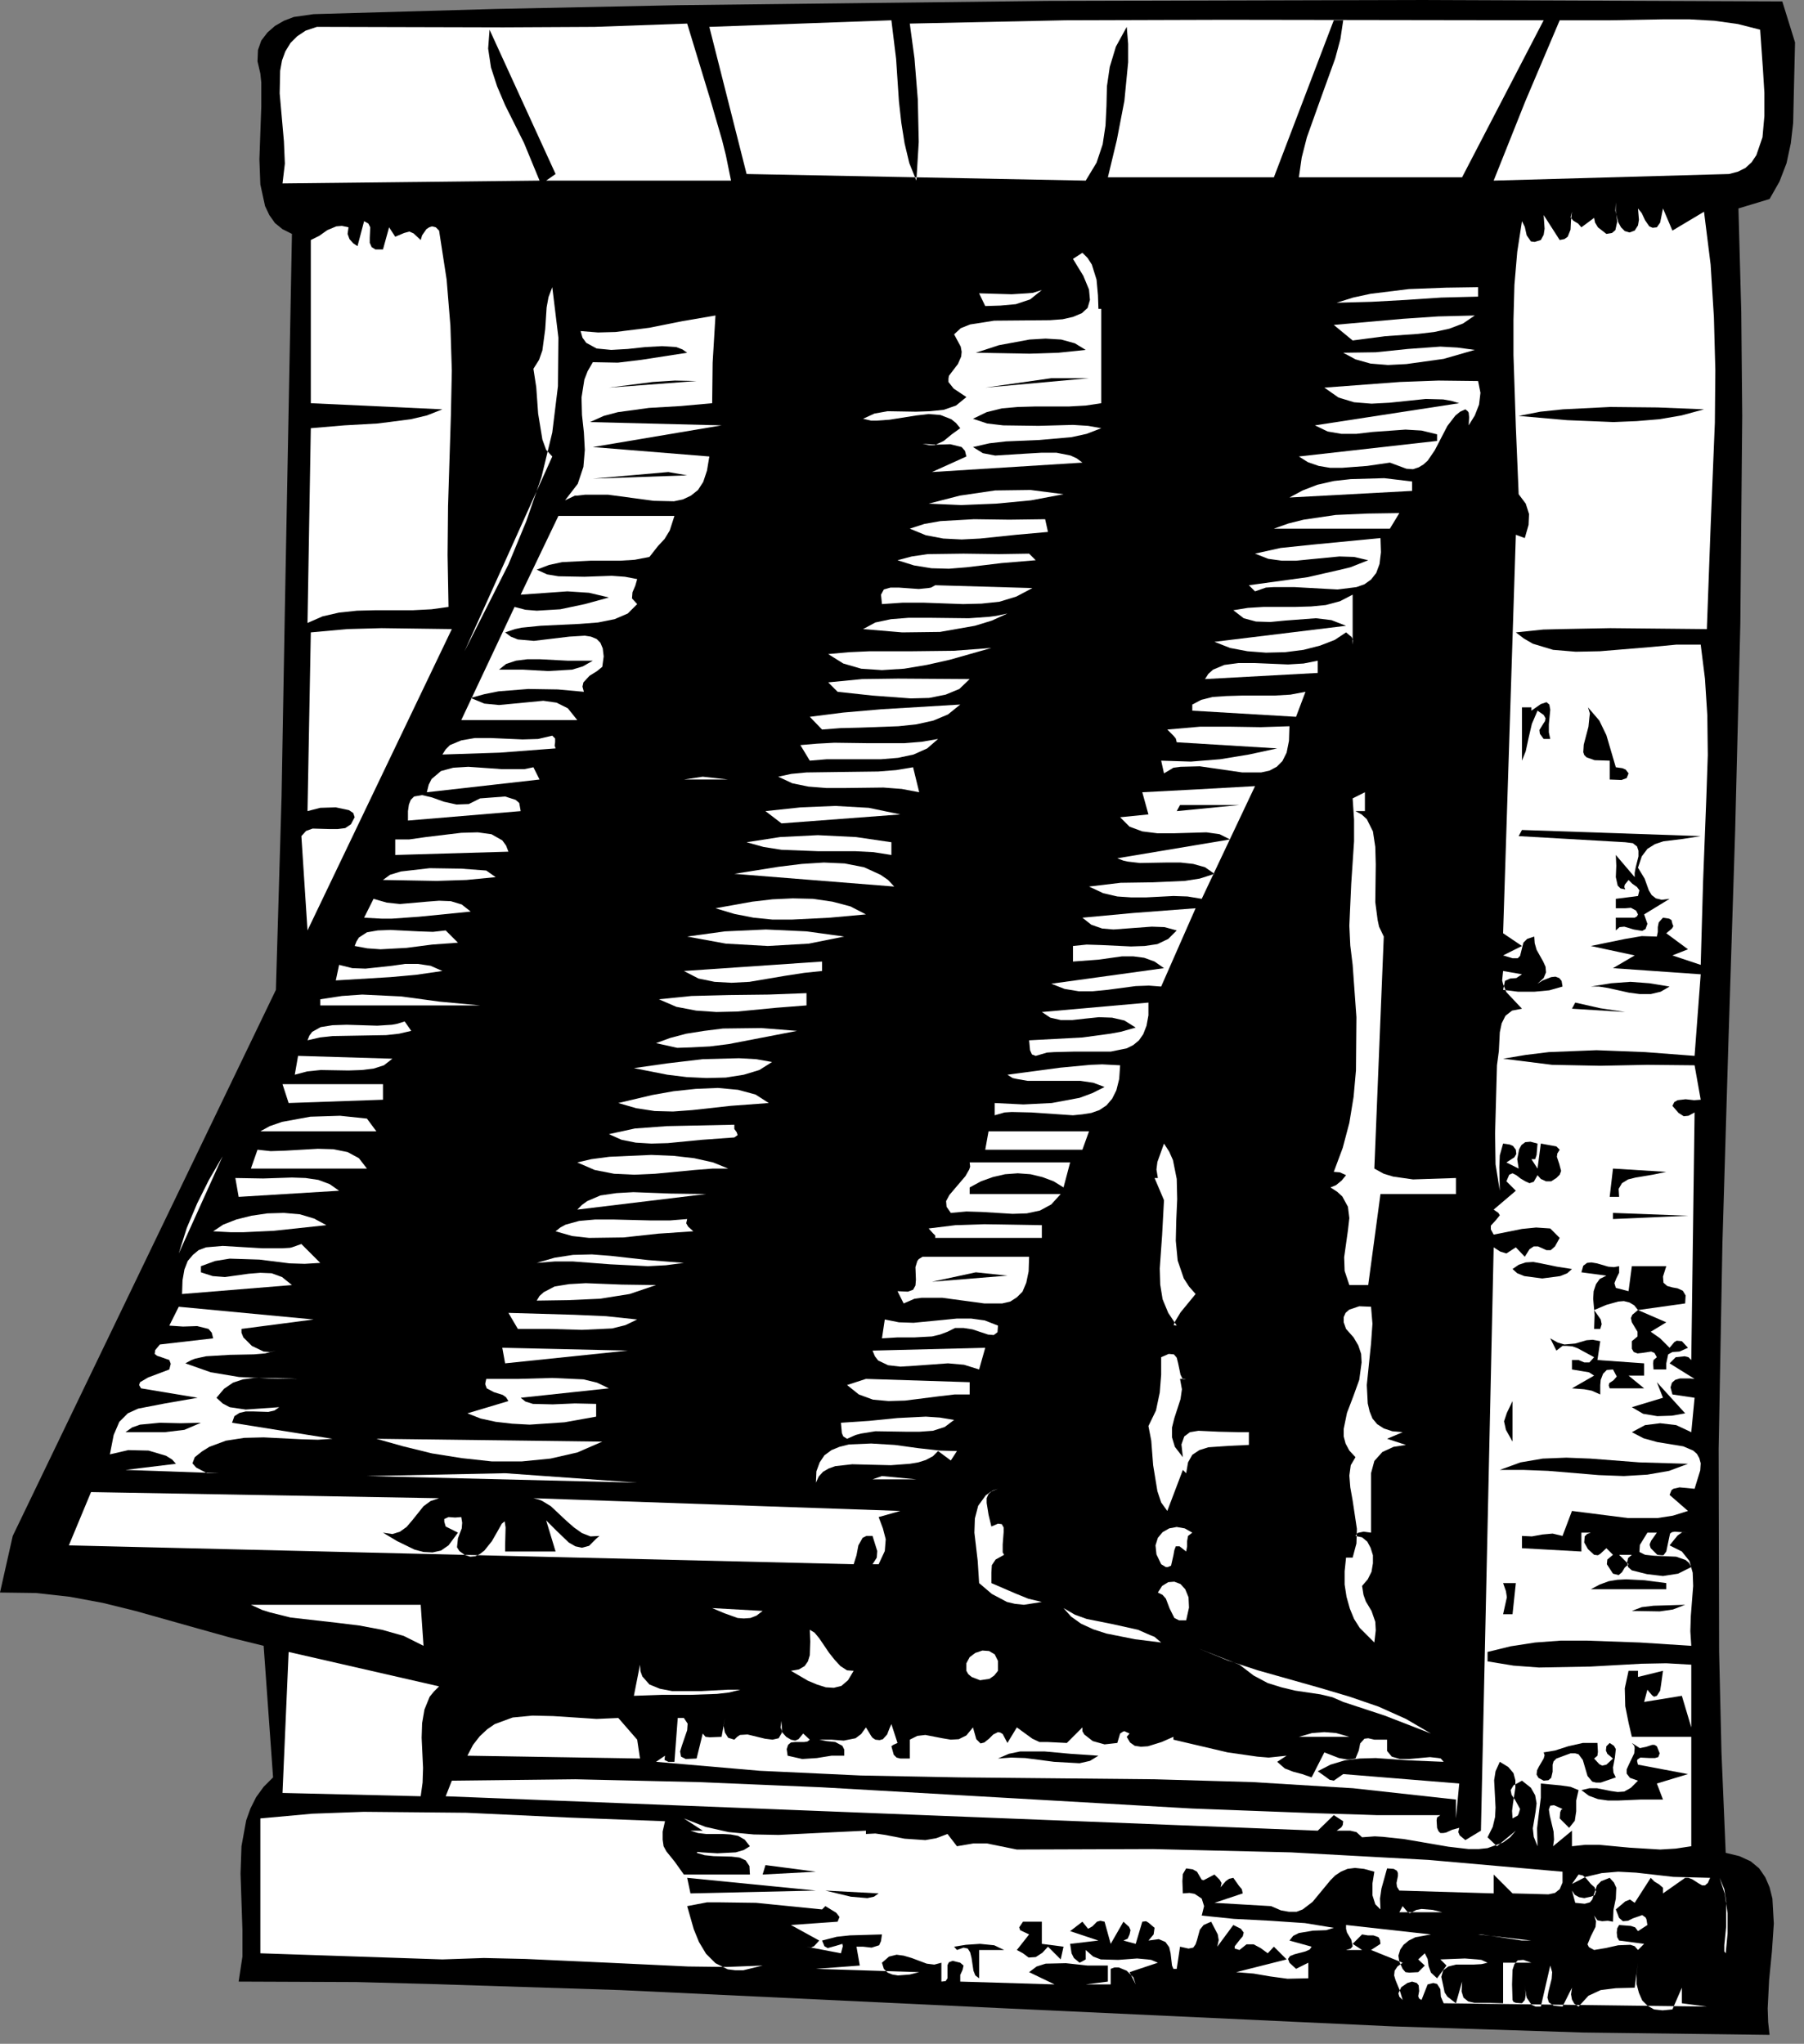 <?xml version="1.0" encoding="UTF-8" standalone="no"?>
<svg
   xmlns:dc="http://purl.org/dc/elements/1.1/"
   xmlns:cc="http://creativecommons.org/ns#"
   xmlns:rdf="http://www.w3.org/1999/02/22-rdf-syntax-ns#"
   xmlns:svg="http://www.w3.org/2000/svg"
   xmlns="http://www.w3.org/2000/svg"
   xmlns:sodipodi="http://sodipodi.sourceforge.net/DTD/sodipodi-0.dtd"
   xmlns:inkscape="http://www.inkscape.org/namespaces/inkscape"
   version="1.0"
   width="67.451mm"
   height="76.429mm"
   id="svg308"
   sodipodi:docname="CC002748.WMF">
  <rect width="100%" height="100%" fill="#808080" stroke="none"/>
  <sodipodi:namedview
     pagecolor="#ffffff"
     bordercolor="#666666"
     borderopacity="1"
     objecttolerance="10"
     gridtolerance="10"
     guidetolerance="10"
     inkscape:pageopacity="0"
     inkscape:pageshadow="2"
     inkscape:window-width="640"
     inkscape:window-height="480"
     id="namedview310" />
  <defs
     id="defs6">
    <clipPath
       clipPathUnits="userSpaceOnUse"
       id="clipWmfPath1">
      <path
         d="M 0,0 L 254.8,0 L 254.8,288.733 L 0,288.733 z"
         id="path2" />
    </clipPath>
    <pattern
       id="WMFhbasepattern"
       patternUnits="userSpaceOnUse"
       width="6"
       height="6"
       x="0"
       y="0" />
  </defs>
  <path
     style="fill:#000000;fill-rule:nonzero;fill-opacity:1;stroke:none;"
     clip-path="url(#clipWmfPath1)"
     d="  M 253.667,5.999   L 253.534,11.597   L 253.4,17.396   L 253.067,20.262   L 252.467,23.061   L 251.468,25.661   L 250.068,28.127   L 245.669,29.46   L 246.069,44.123   L 246.202,58.786   L 245.936,88.113   L 245.203,117.44   L 244.269,146.699   L 243.403,175.759   L 242.87,204.753   L 242.936,233.413   L 243.27,247.676   L 243.87,261.873   L 245.802,262.339   L 247.402,263.073   L 248.602,264.072   L 249.468,265.339   L 250.068,266.738   L 250.468,268.338   L 250.668,271.871   L 250.401,275.803   L 250.001,279.869   L 249.801,283.868   L 249.868,285.801   L 250.068,287.6   L 223.675,287.267   L 196.882,286.401   L 142.429,283.868   L 87.644,281.268   L 60.518,280.402   L 50.387,280.135   L 33.725,280.069   L 34.258,276.536   L 34.258,272.737   L 33.991,264.806   L 34.124,260.94   L 34.791,257.274   L 35.391,255.608   L 36.191,254.008   L 37.257,252.542   L 38.59,251.209   L 37.257,232.613   L 32.658,231.48   L 28.126,230.214   L 19.128,227.681   L 14.53,226.548   L 9.864,225.681   L 5.065,225.148   L 0,225.081   L 1.8,217.083   L 38.99,139.901   L 39.79,112.574   L 40.256,86.113   L 41.256,33.059   L 39.923,32.393   L 38.857,31.526   L 38.057,30.393   L 37.457,29.127   L 36.79,26.061   L 36.657,22.528   L 36.924,15.063   L 36.924,11.664   L 36.79,10.398   L 36.39,8.665   L 36.457,7.065   L 36.924,5.732   L 37.79,4.599   L 38.857,3.666   L 40.123,2.933   L 41.522,2.399   L 44.322,2   L 70.048,1.266   L 95.908,0.733   L 147.961,0.133   L 200.081,0   L 251.867,0.2   L 253.667,5.999  z "
     id="path8" />
  <path
     style="fill:#ffffff;fill-rule:nonzero;fill-opacity:1;stroke:none;"
     clip-path="url(#clipWmfPath1)"
     d="  M 206.613,25.061   L 183.552,25.061   L 183.952,22.262   L 184.685,19.396   L 186.685,13.797   L 188.684,8.265   L 189.417,5.532   L 189.817,2.866   L 188.484,2.866   L 180.02,25.061   L 156.559,25.061   L 157.825,19.795   L 158.892,14.263   L 159.425,8.798   L 159.425,6.199   L 159.225,3.799   L 157.692,6.598   L 156.826,9.464   L 156.426,12.197   L 156.359,14.997   L 156.226,17.729   L 155.826,20.395   L 154.959,22.995   L 153.427,25.527   L 105.506,24.594   L 100.24,3.799   L 125.967,2.866   L 126.634,8.331   L 127.033,14.33   L 127.367,17.329   L 127.833,20.262   L 128.5,23.061   L 129.499,25.527   L 129.833,20.062   L 129.699,14.063   L 129.233,8.265   L 128.566,3.333   L 150.561,2.866   L 173.088,2.799   L 218.143,2.866   L 206.613,25.061  z "
     id="path10" />
  <path
     style="fill:#ffffff;fill-rule:nonzero;fill-opacity:1;stroke:none;"
     clip-path="url(#clipWmfPath1)"
     d="  M 248.735,4.199   L 249.135,9.864   L 249.335,13.13   L 249.335,16.396   L 249.068,19.396   L 248.202,21.928   L 247.535,22.928   L 246.669,23.728   L 245.602,24.261   L 244.336,24.594   L 211.078,25.527   L 215.544,14.33   L 220.409,2.866   L 227.607,2.866   L 235.072,2.733   L 238.738,2.733   L 242.27,2.933   L 245.602,3.399   L 248.735,4.199  z "
     id="path12" />
  <path
     style="fill:#ffffff;fill-rule:nonzero;fill-opacity:1;stroke:none;"
     clip-path="url(#clipWmfPath1)"
     d="  M 97.108,3.333   L 100.374,14.063   L 102.04,19.795   L 102.573,21.928   L 103.306,25.527   L 77.18,25.527   L 78.513,24.594   L 73.847,14.397   L 69.182,4.199   L 68.982,6.865   L 69.382,9.531   L 70.248,12.197   L 71.381,14.863   L 74.047,20.195   L 76.247,25.527   L 39.923,25.927   L 40.256,23.128   L 40.123,19.995   L 39.523,13.197   L 39.59,9.998   L 39.856,8.531   L 40.323,7.265   L 41.056,6.065   L 41.989,5.132   L 43.189,4.332   L 44.788,3.799   L 71.115,3.866   L 84.045,3.799   L 97.108,3.333  z "
     id="path14" />
  <path
     style="fill:#ffffff;fill-rule:nonzero;fill-opacity:1;stroke:none;"
     clip-path="url(#clipWmfPath1)"
     d="  M 231.006,32.592   L 231.473,31.859   L 231.606,31.059   L 231.473,29.46   L 232.006,30.126   L 232.473,31.126   L 233.072,31.993   L 233.539,32.193   L 234.139,32.126   L 234.605,31.459   L 234.739,30.793   L 235.005,29.46   L 236.338,32.592   L 240.804,29.926   L 241.737,37.391   L 242.203,44.856   L 242.403,52.321   L 242.337,59.72   L 241.737,74.449   L 241.204,88.913   L 227.54,88.78   L 220.609,88.913   L 218.076,88.979   L 214.211,89.379   L 215.344,90.246   L 216.61,90.979   L 219.476,91.845   L 222.675,92.112   L 226.074,92.045   L 233.339,91.446   L 236.871,91.112   L 240.337,91.112   L 240.937,95.911   L 241.27,101.11   L 241.337,106.709   L 241.137,112.574   L 240.67,124.638   L 240.337,136.369   L 236.338,135.036   L 238.538,134.169   L 235.472,131.903   L 236.272,131.236   L 236.471,130.903   L 236.338,130.57   L 236.205,130.037   L 235.872,129.837   L 235.005,129.703   L 234.405,130.37   L 234.272,131.036   L 234.272,131.703   L 234.139,132.369   L 232.006,132.303   L 229.673,132.703   L 224.808,133.702   L 231.006,135.036   L 227.94,136.835   L 240.337,137.702   L 239.471,149.232   L 232.473,148.699   L 225.608,148.432   L 218.876,148.699   L 215.61,149.099   L 212.411,149.632   L 219.343,150.499   L 226.141,150.632   L 232.806,150.499   L 239.471,150.565   L 240.337,155.431   L 239.404,155.497   L 238.204,155.364   L 237.071,155.497   L 236.605,155.764   L 236.338,156.297   L 237.205,157.297   L 237.938,157.764   L 238.604,157.697   L 239.471,157.23   L 239.004,192.222   L 238.604,191.822   L 238.071,191.689   L 236.805,191.822   L 235.938,192.689   L 239.471,194.888   L 238.804,194.822   L 237.405,194.822   L 236.738,195.022   L 236.272,195.422   L 236.072,196.088   L 236.338,197.088   L 239.471,197.554   L 239.004,202.42   L 236.871,201.42   L 234.605,201.154   L 232.473,201.42   L 230.606,202.42   L 232.273,203.286   L 234.205,203.82   L 237.871,204.419   L 239.271,205.019   L 239.804,205.486   L 240.137,206.086   L 240.337,206.819   L 240.27,207.819   L 239.471,210.418   L 237.338,210.218   L 236.471,210.418   L 236.205,210.618   L 235.938,211.285   L 238.538,213.551   L 236.405,214.217   L 234.272,214.55   L 230.006,214.55   L 222.142,213.551   L 220.809,217.083   L 219.409,216.75   L 217.943,216.883   L 216.477,217.15   L 215.077,217.083   L 215.077,218.816   L 223.475,219.283   L 223.475,216.617   L 224.808,216.617   L 224.275,216.817   L 223.941,217.15   L 223.875,218.016   L 224.408,218.949   L 225.274,219.749   L 225.808,219.816   L 226.141,219.616   L 227.007,218.816   L 227.94,219.749   L 227.141,220.416   L 227.074,221.082   L 227.94,222.415   L 228.74,222.615   L 229.207,222.215   L 229.607,221.549   L 230.14,221.082   L 228.807,219.749   L 230.606,219.749   L 230.073,220.216   L 229.94,220.816   L 230.073,221.482   L 230.606,221.949   L 232.739,222.482   L 235.005,222.749   L 237.138,222.415   L 239.004,221.482   L 238.671,220.882   L 238.204,220.482   L 236.871,220.016   L 235.272,219.949   L 233.739,219.883   L 232.473,219.749   L 231.673,219.349   L 231.739,218.35   L 232.806,216.617   L 234.139,216.617   L 233.339,217.75   L 233.139,218.216   L 233.139,218.416   L 233.272,218.816   L 234.205,219.749   L 234.805,219.816   L 235.072,219.816   L 235.472,219.283   L 235.805,217.683   L 236.005,216.75   L 236.272,216.55   L 236.671,216.483   L 238.538,216.617   L 237.738,216.55   L 237.071,217.017   L 235.938,218.416   L 237.671,219.283   L 238.738,220.616   L 239.204,222.282   L 239.271,224.148   L 238.938,228.414   L 238.871,230.547   L 239.004,232.613   L 231.739,232.146   L 224.275,231.88   L 220.542,231.88   L 216.943,232.146   L 213.477,232.68   L 210.212,233.479   L 210.212,234.812   L 213.877,235.412   L 217.476,235.679   L 224.741,235.546   L 231.939,235.146   L 235.472,235.079   L 239.004,235.279   L 239.004,244.144   L 237.671,239.678   L 232.339,240.544   L 232.806,238.812   L 233.006,239.078   L 233.472,239.611   L 233.739,239.811   L 234.139,239.678   L 234.605,238.945   L 234.739,238.078   L 235.005,236.145   L 231.473,237.012   L 231.473,236.145   L 230.14,236.145   L 229.607,238.612   L 229.673,241.144   L 230.14,243.477   L 230.606,245.477   L 239.004,245.477   L 239.004,260.94   L 236.805,261.273   L 234.605,261.406   L 230.273,261.14   L 226.008,260.74   L 224.008,260.74   L 222.142,260.94   L 222.142,258.74   L 219.476,260.94   L 219.609,260.007   L 219.543,258.874   L 219.009,256.607   L 218.876,255.741   L 219.076,255.208   L 219.609,255.141   L 220.809,255.674   L 220.609,255.808   L 220.476,256.141   L 220.409,257.007   L 221.742,258.34   L 222.542,257.341   L 222.742,256.008   L 222.742,254.475   L 223.075,253.008   L 221.942,252.542   L 220.542,252.342   L 217.743,252.075   L 217.743,254.075   L 217.476,256.208   L 217.21,258.407   L 217.276,260.94   L 216.743,259.607   L 216.61,258.407   L 217.01,256.008   L 217.143,254.875   L 216.943,253.741   L 216.343,252.675   L 215.077,251.675   L 213.877,252.342   L 213.477,253.008   L 213.611,253.675   L 214.077,254.341   L 214.81,255.674   L 214.611,256.341   L 214.477,256.607   L 213.744,257.007   L 213.677,255.941   L 213.811,254.875   L 214.144,252.675   L 214.144,251.609   L 213.877,250.609   L 213.144,249.742   L 211.945,249.009   L 211.345,250.342   L 211.145,251.609   L 211.278,254.141   L 211.345,255.474   L 211.278,256.807   L 210.945,258.207   L 210.212,259.673   L 211.545,260.94   L 214.211,258.74   L 213.411,259.673   L 212.411,260.407   L 210.212,261.206   L 208.945,261.34   L 207.546,261.34   L 204.68,261.006   L 198.481,259.94   L 195.416,259.607   L 194.283,259.54   L 192.483,259.673   L 191.683,258.94   L 190.817,258.74   L 188.884,258.74   L 189.55,258.274   L 189.75,257.94   L 189.817,257.407   L 188.484,256.541   L 186.218,258.74   L 62.984,253.875   L 63.85,251.675   L 81.312,251.475   L 98.708,251.875   L 116.103,252.608   L 133.565,253.608   L 168.423,255.608   L 185.951,256.274   L 192.55,256.474   L 194.482,256.541   L 203.547,256.541   L 203.08,256.874   L 203.014,257.274   L 203.08,258.34   L 203.28,258.807   L 203.547,259.074   L 203.947,259.074   L 204.347,259.007   L 205.213,258.607   L 206.213,258.34   L 206.079,258.94   L 206.279,259.407   L 207.079,260.073   L 209.279,258.74   L 211.078,176.293   L 212.011,176.893   L 212.878,177.159   L 214.211,176.293   L 215.477,177.626   L 216.143,176.559   L 216.743,176.159   L 217.343,176.159   L 217.943,176.426   L 218.543,176.693   L 219.143,176.693   L 219.743,176.159   L 220.409,174.96   L 219.076,173.627   L 217.077,173.493   L 215.077,173.693   L 211.078,174.493   L 210.678,173.76   L 210.678,173.227   L 211.411,172.427   L 211.945,171.76   L 211.745,171.427   L 211.078,170.961   L 214.211,168.294   L 212.878,166.961   L 213.278,166.028   L 213.744,165.828   L 214.277,166.095   L 214.877,166.562   L 215.544,166.961   L 216.143,167.228   L 216.743,167.028   L 217.276,166.095   L 217.743,166.628   L 218.476,166.961   L 219.209,166.961   L 219.942,166.495   L 220.409,166.028   L 220.609,165.495   L 220.342,164.495   L 220.009,163.496   L 220.076,163.029   L 220.409,162.496   L 219.942,162.029   L 219.209,161.896   L 217.743,161.629   L 217.276,165.162   L 216.41,163.829   L 216.943,163.829   L 217.143,163.229   L 217.276,161.629   L 216.277,161.363   L 215.544,161.429   L 215.01,161.829   L 214.677,162.429   L 214.411,163.829   L 214.611,165.162   L 212.878,164.295   L 214.011,163.562   L 214.277,163.096   L 214.211,162.496   L 213.811,161.963   L 213.344,161.763   L 212.411,161.629   L 211.945,163.296   L 211.878,164.962   L 211.945,168.294   L 211.345,164.562   L 211.278,160.23   L 211.545,150.565   L 211.811,148.566   L 211.945,145.9   L 212.211,144.633   L 212.744,143.567   L 213.677,142.834   L 215.077,142.567   L 212.878,140.234   L 212.411,139.101   L 212.278,138.568   L 212.411,137.235   L 215.077,137.702   L 214.277,138.235   L 213.411,138.301   L 212.678,138.635   L 212.411,139.901   L 214.544,140.168   L 216.81,140.168   L 218.943,139.968   L 220.809,139.434   L 220.676,138.635   L 220.342,138.235   L 219.809,138.035   L 219.209,138.101   L 218.01,138.568   L 217.276,139.035   L 218.143,138.235   L 218.476,137.435   L 218.41,136.635   L 218.076,135.902   L 217.143,134.236   L 216.877,133.303   L 216.81,132.369   L 215.81,132.703   L 215.277,133.236   L 214.944,134.569   L 214.81,135.102   L 214.477,135.435   L 213.744,135.435   L 212.411,135.036   L 215.077,133.702   L 212.411,131.903   L 214.211,75.583   L 215.477,76.049   L 216.01,74.183   L 216.077,72.65   L 215.61,71.184   L 214.611,69.851   L 214.211,60.319   L 213.877,50.188   L 213.877,45.19   L 214.011,40.257   L 214.411,35.592   L 215.077,31.259   L 215.477,32.059   L 215.744,33.259   L 216.343,34.125   L 216.877,34.192   L 217.743,33.926   L 218.143,33.192   L 218.276,32.326   L 218.143,30.393   L 220.409,33.926   L 221.076,33.792   L 221.542,33.459   L 221.942,32.459   L 222.009,31.126   L 222.142,29.926   L 221.942,30.726   L 222.342,31.193   L 223.008,31.593   L 223.475,32.126   L 225.274,30.793   L 225.408,31.459   L 225.808,32.126   L 227.007,33.059   L 227.807,32.926   L 228.274,32.526   L 228.54,31.326   L 228.34,29.86   L 228.34,28.593   L 228.274,29.793   L 228.674,31.393   L 229.073,32.126   L 229.607,32.659   L 230.273,32.859   L 231.006,32.592  z "
     id="path16" />
  <path
     style="fill:#ffffff;fill-rule:nonzero;fill-opacity:1;stroke:none;"
     clip-path="url(#clipWmfPath1)"
     d="  M 54.119,35.259   L 54.986,32.126   L 55.852,33.459   L 57.118,32.926   L 57.852,32.726   L 58.451,32.992   L 59.451,33.926   L 59.651,33.259   L 60.251,32.393   L 60.651,32.126   L 61.051,31.993   L 61.584,32.126   L 62.05,32.592   L 63.117,39.524   L 63.65,46.056   L 63.85,52.388   L 63.717,58.72   L 63.317,71.517   L 63.25,78.449   L 63.383,85.78   L 60.984,86.113   L 58.385,86.247   L 53.119,86.247   L 50.453,86.313   L 47.921,86.58   L 45.588,87.113   L 43.455,88.046   L 43.922,60.519   L 48.654,60.119   L 53.386,59.853   L 58.051,59.253   L 60.318,58.72   L 62.517,57.853   L 43.922,56.987   L 43.922,33.926   L 45.122,33.326   L 46.255,32.526   L 47.521,31.993   L 48.321,31.926   L 49.254,32.126   L 49.12,33.059   L 49.387,33.792   L 49.92,34.392   L 50.52,34.792   L 51.453,31.259   L 52.053,31.593   L 52.32,32.126   L 52.253,33.592   L 52.253,34.325   L 52.52,34.925   L 53.053,35.259   L 54.119,35.259  z "
     id="path18" />
  <path
     style="fill:#ffffff;fill-rule:nonzero;fill-opacity:1;stroke:none;"
     clip-path="url(#clipWmfPath1)"
     d="  M 155.226,43.657   L 155.626,43.657   L 155.626,56.987   L 153.427,57.32   L 151.027,57.453   L 146.228,57.453   L 143.829,57.52   L 141.563,57.72   L 139.43,58.253   L 137.497,59.186   L 139.497,59.853   L 141.763,60.119   L 146.762,60.186   L 151.627,60.053   L 153.76,60.186   L 155.626,60.519   L 153.56,61.319   L 151.427,61.786   L 146.895,62.186   L 142.163,62.386   L 139.83,62.652   L 137.497,63.185   L 138.897,64.052   L 140.63,64.385   L 144.895,64.119   L 147.162,63.985   L 149.294,63.985   L 151.294,64.385   L 152.16,64.785   L 152.96,65.385   L 131.699,66.718   L 136.564,64.518   L 136.364,63.719   L 135.898,63.185   L 134.298,62.786   L 132.232,62.852   L 130.366,62.719   L 131.299,62.919   L 132.099,62.919   L 133.365,62.319   L 134.498,61.386   L 135.698,60.519   L 135.098,59.786   L 134.431,59.253   L 132.899,58.653   L 131.232,58.52   L 129.499,58.72   L 125.7,59.32   L 123.834,59.453   L 123.101,59.453   L 121.968,59.186   L 123.568,58.453   L 125.434,58.12   L 129.433,58.187   L 131.432,58.12   L 133.365,57.92   L 135.098,57.32   L 136.564,56.12   L 134.765,54.921   L 134.032,53.988   L 134.032,53.521   L 134.098,53.121   L 134.698,52.321   L 135.365,51.455   L 135.831,50.388   L 135.898,49.722   L 135.764,48.989   L 134.831,47.256   L 135.764,46.389   L 137.097,45.856   L 140.497,45.323   L 148.361,45.256   L 150.161,45.123   L 151.627,44.79   L 152.893,44.256   L 153.693,43.523   L 154.026,42.39   L 153.893,40.924   L 153.093,38.991   L 151.627,36.592   L 152.96,35.725   L 153.693,36.458   L 154.293,37.391   L 154.959,39.524   L 155.159,41.724   L 155.226,43.657  z "
     id="path20" />
  <path
     style="fill:#ffffff;fill-rule:nonzero;fill-opacity:1;stroke:none;"
     clip-path="url(#clipWmfPath1)"
     d="  M 208.879,41.924   L 203.68,42.057   L 198.681,42.39   L 193.816,42.657   L 188.884,42.79   L 191.217,42.057   L 193.683,41.524   L 199.081,40.857   L 204.347,40.657   L 208.879,40.591   L 208.879,41.924  z "
     id="path22" />
  <path
     style="fill:#ffffff;fill-rule:nonzero;fill-opacity:1;stroke:none;"
     clip-path="url(#clipWmfPath1)"
     d="  M 65.649,92.045   L 78.046,64.518   L 77.18,63.585   L 76.647,62.119   L 76.047,58.453   L 75.78,54.721   L 75.38,52.121   L 76.18,50.855   L 76.647,49.522   L 77.047,46.523   L 77.246,43.457   L 77.513,41.99   L 78.046,40.591   L 78.913,47.722   L 78.846,54.587   L 78.046,61.119   L 76.513,67.451   L 74.381,73.65   L 71.848,79.782   L 65.649,92.045  z "
     id="path24" />
  <path
     style="fill:#ffffff;fill-rule:nonzero;fill-opacity:1;stroke:none;"
     clip-path="url(#clipWmfPath1)"
     d="  M 147.228,40.991   L 145.562,42.324   L 143.562,42.99   L 141.363,43.19   L 139.23,43.257   L 138.364,41.457   L 142.963,41.59   L 145.162,41.457   L 145.962,41.39   L 147.228,40.991  z "
     id="path26" />
  <path
     style="fill:#ffffff;fill-rule:nonzero;fill-opacity:1;stroke:none;"
     clip-path="url(#clipWmfPath1)"
     d="  M 101.107,44.59   L 100.707,51.255   L 100.64,56.987   L 96.241,57.387   L 91.709,57.653   L 87.31,58.253   L 85.311,58.786   L 83.378,59.653   L 101.973,60.119   L 83.778,63.185   L 100.24,64.518   L 99.907,66.518   L 99.374,68.118   L 98.641,69.251   L 97.641,70.05   L 96.508,70.584   L 95.242,70.85   L 92.376,70.784   L 85.911,69.917   L 82.712,69.917   L 81.579,70.05   L 81.245,70.05   L 79.846,70.717   L 81.645,68.384   L 82.445,65.985   L 82.645,63.585   L 82.512,61.119   L 82.245,58.653   L 82.179,56.187   L 82.578,53.654   L 83.045,52.455   L 83.778,51.188   L 87.31,51.255   L 90.643,50.855   L 97.108,49.855   L 96.441,49.389   L 95.575,49.055   L 93.576,48.922   L 91.176,49.055   L 88.71,49.322   L 86.377,49.455   L 84.311,49.255   L 82.845,48.455   L 82.312,47.722   L 82.045,46.789   L 84.511,46.989   L 86.977,46.923   L 91.776,46.323   L 96.441,45.39   L 101.107,44.59  z "
     id="path28" />
  <path
     style="fill:#ffffff;fill-rule:nonzero;fill-opacity:1;stroke:none;"
     clip-path="url(#clipWmfPath1)"
     d="  M 208.412,44.59   L 206.746,45.723   L 204.813,46.456   L 202.68,46.923   L 200.414,47.189   L 195.682,47.522   L 191.15,48.122   L 188.484,45.923   L 198.281,45.056   L 203.214,44.723   L 208.412,44.59  z "
     id="path30" />
  <path
     style="fill:#000000;fill-rule:nonzero;fill-opacity:1;stroke:none;"
     clip-path="url(#clipWmfPath1)"
     d="  M 153.427,49.455   L 149.561,49.855   L 145.495,49.988   L 137.897,49.855   L 141.163,48.789   L 145.495,47.989   L 147.761,47.856   L 149.961,47.989   L 151.894,48.522   L 153.427,49.455  z "
     id="path32" />
  <path
     style="fill:#ffffff;fill-rule:nonzero;fill-opacity:1;stroke:none;"
     clip-path="url(#clipWmfPath1)"
     d="  M 208.412,49.455   L 204.013,50.722   L 198.748,51.455   L 196.149,51.588   L 193.683,51.388   L 191.55,50.788   L 189.817,49.855   L 194.416,49.789   L 198.948,49.322   L 203.547,48.989   L 205.946,49.122   L 208.412,49.455  z "
     id="path34" />
  <path
     style="fill:#000000;fill-rule:nonzero;fill-opacity:1;stroke:none;"
     clip-path="url(#clipWmfPath1)"
     d="  M 98.441,53.854   L 86.044,54.787   L 92.243,53.988   L 95.375,53.788   L 98.441,53.854  z "
     id="path36" />
  <path
     style="fill:#000000;fill-rule:nonzero;fill-opacity:1;stroke:none;"
     clip-path="url(#clipWmfPath1)"
     d="  M 139.23,54.787   L 148.561,53.454   L 153.893,53.454   L 139.23,54.787  z "
     id="path38" />
  <path
     style="fill:#ffffff;fill-rule:nonzero;fill-opacity:1;stroke:none;"
     clip-path="url(#clipWmfPath1)"
     d="  M 208.879,53.854   L 209.212,55.521   L 209.012,57.187   L 208.412,58.72   L 207.546,60.119   L 207.612,58.986   L 207.546,58.32   L 207.412,58.12   L 207.079,57.853   L 206.346,58.187   L 205.68,58.72   L 204.547,60.186   L 202.747,63.652   L 201.747,65.118   L 201.147,65.652   L 200.481,66.051   L 199.681,66.318   L 198.748,66.251   L 196.415,65.385   L 193.216,65.851   L 189.684,66.118   L 187.951,66.118   L 186.351,65.851   L 184.818,65.318   L 183.552,64.518   L 203.08,62.319   L 203.08,61.386   L 200.881,60.853   L 198.615,60.719   L 193.949,61.053   L 191.683,61.319   L 189.55,61.319   L 187.618,60.986   L 185.818,60.119   L 206.213,56.987   L 205.08,56.654   L 203.947,56.454   L 201.481,56.387   L 196.349,56.92   L 193.816,57.053   L 191.35,56.854   L 189.151,56.187   L 187.151,54.787   L 197.815,53.988   L 203.28,53.788   L 208.879,53.854  z "
     id="path40" />
  <path
     style="fill:#000000;fill-rule:nonzero;fill-opacity:1;stroke:none;"
     clip-path="url(#clipWmfPath1)"
     d="  M 240.804,57.853   L 237.605,58.72   L 234.472,59.253   L 231.273,59.52   L 228.007,59.653   L 221.475,59.386   L 214.611,58.786   L 217.676,58.187   L 220.876,57.853   L 227.54,57.52   L 234.272,57.587   L 240.804,57.853  z "
     id="path42" />
  <path
     style="fill:#000000;fill-rule:nonzero;fill-opacity:1;stroke:none;"
     clip-path="url(#clipWmfPath1)"
     d="  M 83.778,67.651   L 94.442,66.718   L 97.108,67.184   L 83.778,67.651  z "
     id="path44" />
  <path
     style="fill:#ffffff;fill-rule:nonzero;fill-opacity:1;stroke:none;"
     clip-path="url(#clipWmfPath1)"
     d="  M 199.548,68.051   L 199.548,69.384   L 182.219,70.317   L 184.085,69.317   L 186.151,68.518   L 188.484,67.984   L 190.883,67.718   L 195.615,67.584   L 199.548,68.051  z "
     id="path46" />
  <path
     style="fill:#ffffff;fill-rule:nonzero;fill-opacity:1;stroke:none;"
     clip-path="url(#clipWmfPath1)"
     d="  M 150.294,69.851   L 145.695,70.717   L 140.763,71.184   L 135.831,71.384   L 131.232,71.184   L 135.631,70.05   L 140.63,69.317   L 145.629,69.251   L 150.294,69.851  z "
     id="path48" />
  <path
     style="fill:#ffffff;fill-rule:nonzero;fill-opacity:1;stroke:none;"
     clip-path="url(#clipWmfPath1)"
     d="  M 196.415,74.716   L 180.02,74.716   L 182.086,73.983   L 184.218,73.45   L 188.751,72.783   L 193.283,72.583   L 197.748,72.517   L 196.415,74.716  z "
     id="path50" />
  <path
     style="fill:#ffffff;fill-rule:nonzero;fill-opacity:1;stroke:none;"
     clip-path="url(#clipWmfPath1)"
     d="  M 95.308,72.917   L 94.642,74.983   L 93.909,76.182   L 92.976,77.182   L 91.776,78.715   L 89.71,79.115   L 87.644,79.248   L 83.445,79.248   L 79.446,79.448   L 77.58,79.848   L 75.847,80.515   L 77.313,81.181   L 78.913,81.448   L 82.578,81.515   L 86.444,81.381   L 88.31,81.515   L 90.043,81.848   L 89.777,82.781   L 89.377,83.714   L 89.31,84.58   L 90.043,85.38   L 88.71,86.713   L 86.844,87.513   L 84.511,87.98   L 81.912,88.18   L 76.38,88.446   L 73.714,88.713   L 72.781,88.913   L 71.381,89.379   L 72.181,89.979   L 73.181,90.379   L 75.447,90.579   L 80.446,89.979   L 82.645,89.846   L 83.511,89.979   L 84.311,90.312   L 84.844,90.846   L 85.178,91.646   L 85.311,92.779   L 85.111,94.245   L 84.378,94.845   L 83.312,95.511   L 82.445,96.444   L 82.312,97.044   L 82.512,97.777   L 78.846,97.444   L 74.647,97.378   L 70.448,97.711   L 68.449,98.111   L 66.516,98.644   L 68.449,99.444   L 70.515,99.644   L 74.714,99.244   L 76.78,99.044   L 78.646,99.31   L 80.246,100.11   L 81.579,101.777   L 65.183,101.777   L 72.714,85.78   L 74.247,86.18   L 75.847,86.313   L 79.179,86.113   L 82.645,85.38   L 86.044,84.447   L 83.245,83.781   L 80.179,83.581   L 73.581,84.047   L 78.913,72.917   L 95.308,72.917  z "
     id="path52" />
  <path
     style="fill:#ffffff;fill-rule:nonzero;fill-opacity:1;stroke:none;"
     clip-path="url(#clipWmfPath1)"
     d="  M 148.095,75.183   L 143.629,75.583   L 138.497,76.116   L 135.898,76.249   L 133.298,76.116   L 130.832,75.649   L 128.566,74.716   L 130.632,74.05   L 132.899,73.65   L 137.631,73.383   L 142.629,73.45   L 147.695,73.383   L 148.095,75.183  z "
     id="path54" />
  <path
     style="fill:#000000;fill-rule:nonzero;fill-opacity:1;stroke:none;"
     clip-path="url(#clipWmfPath1)"
     d="  M 81.179,76.049   L 87.777,76.049   L 81.179,76.049  z "
     id="path56" />
  <path
     style="fill:#ffffff;fill-rule:nonzero;fill-opacity:1;stroke:none;"
     clip-path="url(#clipWmfPath1)"
     d="  M 195.082,76.049   L 195.149,78.049   L 194.949,79.715   L 194.482,80.981   L 193.749,81.914   L 192.816,82.581   L 191.683,82.981   L 189.017,83.314   L 182.952,82.981   L 179.953,82.981   L 178.887,83.047   L 177.354,83.581   L 176.487,82.714   L 184.752,81.581   L 189.151,80.581   L 190.817,80.181   L 193.349,79.182   L 191.35,78.715   L 189.284,78.649   L 185.152,79.048   L 183.152,79.248   L 181.153,79.248   L 179.22,78.982   L 177.354,78.249   L 180.953,77.449   L 185.418,76.982   L 195.082,76.049  z "
     id="path58" />
  <path
     style="fill:#ffffff;fill-rule:nonzero;fill-opacity:1;stroke:none;"
     clip-path="url(#clipWmfPath1)"
     d="  M 146.362,79.182   L 141.563,79.582   L 136.564,80.181   L 134.098,80.381   L 131.632,80.315   L 129.166,79.915   L 126.833,79.182   L 128.833,78.649   L 131.099,78.315   L 136.164,78.249   L 141.163,78.315   L 145.429,78.249   L 146.362,79.182  z "
     id="path60" />
  <path
     style="fill:#ffffff;fill-rule:nonzero;fill-opacity:1;stroke:none;"
     clip-path="url(#clipWmfPath1)"
     d="  M 145.895,83.114   L 143.629,84.314   L 141.23,85.047   L 138.697,85.314   L 136.098,85.38   L 130.499,85.18   L 127.567,85.18   L 124.634,85.38   L 124.501,84.047   L 124.901,83.314   L 125.834,83.047   L 127.033,83.047   L 129.833,83.247   L 131.166,83.114   L 131.566,83.047   L 132.165,82.714   L 145.895,83.114  z "
     id="path62" />
  <path
     style="fill:#ffffff;fill-rule:nonzero;fill-opacity:1;stroke:none;"
     clip-path="url(#clipWmfPath1)"
     d="  M 191.15,91.112   L 191.217,90.512   L 191.017,90.046   L 190.217,89.379   L 188.617,90.446   L 186.551,91.246   L 184.218,91.845   L 181.619,92.179   L 178.887,92.245   L 176.287,92.045   L 173.821,91.579   L 171.622,90.712   L 190.217,88.446   L 188.151,87.646   L 185.951,87.38   L 181.553,87.713   L 179.486,87.913   L 177.487,87.846   L 175.754,87.38   L 174.288,86.247   L 176.354,85.914   L 178.553,85.78   L 183.019,85.78   L 185.285,85.714   L 187.351,85.514   L 189.35,84.98   L 191.15,84.047   L 191.15,91.112  z "
     id="path64" />
  <path
     style="fill:#ffffff;fill-rule:nonzero;fill-opacity:1;stroke:none;"
     clip-path="url(#clipWmfPath1)"
     d="  M 142.363,86.713   L 140.163,87.713   L 137.764,88.446   L 132.832,89.313   L 127.5,89.379   L 121.968,88.913   L 123.701,87.98   L 125.9,87.513   L 128.433,87.313   L 131.166,87.313   L 136.898,87.38   L 139.763,87.18   L 140.763,87.047   L 142.363,86.713  z "
     id="path66" />
  <path
     style="fill:#ffffff;fill-rule:nonzero;fill-opacity:1;stroke:none;"
     clip-path="url(#clipWmfPath1)"
     d="  M 43.455,131.503   L 42.589,118.173   L 43.255,117.44   L 44.188,117.106   L 46.521,117.173   L 47.721,117.173   L 48.787,117.04   L 49.587,116.506   L 50.12,115.507   L 49.92,114.907   L 49.32,114.507   L 47.454,114.107   L 45.255,114.174   L 43.455,114.64   L 43.922,89.379   L 49.054,88.913   L 53.919,88.78   L 63.85,88.913   L 43.455,131.503  z "
     id="path68" />
  <path
     style="fill:#ffffff;fill-rule:nonzero;fill-opacity:1;stroke:none;"
     clip-path="url(#clipWmfPath1)"
     d="  M 107.772,88.913   L 119.302,88.913   L 107.772,88.913  z "
     id="path70" />
  <path
     style="fill:#ffffff;fill-rule:nonzero;fill-opacity:1;stroke:none;"
     clip-path="url(#clipWmfPath1)"
     d="  M 140.097,91.579   L 134.232,93.245   L 130.966,93.978   L 127.767,94.512   L 124.634,94.711   L 121.701,94.512   L 119.169,93.778   L 117.036,92.445   L 119.969,92.179   L 122.901,92.045   L 128.966,92.045   L 134.765,91.979   L 140.097,91.579  z "
     id="path72" />
  <path
     style="fill:#000000;fill-rule:nonzero;fill-opacity:1;stroke:none;"
     clip-path="url(#clipWmfPath1)"
     d="  M 83.778,93.378   L 82.378,94.178   L 80.846,94.645   L 77.446,94.845   L 73.914,94.645   L 70.515,94.645   L 71.515,93.845   L 72.914,93.378   L 74.514,93.178   L 76.313,93.178   L 80.179,93.378   L 83.778,93.378  z "
     id="path74" />
  <path
     style="fill:#ffffff;fill-rule:nonzero;fill-opacity:1;stroke:none;"
     clip-path="url(#clipWmfPath1)"
     d="  M 186.218,95.111   L 170.289,95.978   L 170.755,95.245   L 171.422,94.645   L 173.021,93.978   L 175.021,93.712   L 177.287,93.712   L 182.019,93.912   L 184.218,93.778   L 186.218,93.378   L 186.218,95.111  z "
     id="path76" />
  <path
     style="fill:#ffffff;fill-rule:nonzero;fill-opacity:1;stroke:none;"
     clip-path="url(#clipWmfPath1)"
     d="  M 137.031,95.978   L 135.565,97.378   L 133.632,98.177   L 131.299,98.644   L 128.7,98.711   L 123.301,98.311   L 118.369,97.777   L 117.036,96.444   L 121.835,95.978   L 126.9,95.911   L 137.031,95.978  z "
     id="path78" />
  <path
     style="fill:#ffffff;fill-rule:nonzero;fill-opacity:1;stroke:none;"
     clip-path="url(#clipWmfPath1)"
     d="  M 183.152,101.31   L 168.489,100.443   L 168.489,99.577   L 169.756,98.911   L 171.355,98.511   L 173.288,98.377   L 175.487,98.311   L 180.086,98.311   L 182.352,98.177   L 184.485,97.777   L 183.152,101.31  z "
     id="path80" />
  <path
     style="fill:#ffffff;fill-rule:nonzero;fill-opacity:1;stroke:none;"
     clip-path="url(#clipWmfPath1)"
     d="  M 135.698,99.577   L 133.965,100.977   L 131.899,101.843   L 129.499,102.376   L 126.967,102.643   L 121.502,102.843   L 118.769,102.91   L 116.17,103.11   L 114.437,101.31   L 119.169,100.71   L 124.567,100.244   L 135.698,99.577  z "
     id="path82" />
  <path
     style="fill:#000000;fill-rule:nonzero;fill-opacity:1;stroke:none;"
     clip-path="url(#clipWmfPath1)"
     d="  M 219.076,104.443   L 218.143,104.443   L 217.61,103.709   L 217.543,103.176   L 218.076,102.31   L 218.343,101.91   L 218.41,101.51   L 218.143,101.043   L 217.276,100.443   L 216.477,102.31   L 216.01,104.309   L 215.61,106.175   L 215.077,107.509   L 215.077,99.977   L 216.41,99.977   L 216.41,100.443   L 217.743,99.51   L 218.543,99.244   L 218.943,99.577   L 219.076,100.31   L 218.876,102.376   L 218.876,103.509   L 219.076,104.443  z "
     id="path84" />
  <path
     style="fill:#000000;fill-rule:nonzero;fill-opacity:1;stroke:none;"
     clip-path="url(#clipWmfPath1)"
     d="  M 228.34,108.442   L 229.273,108.575   L 229.74,108.775   L 230.14,109.308   L 229.873,109.975   L 229.14,110.241   L 227.474,110.175   L 227.474,107.509   L 225.341,107.442   L 224.208,107.042   L 223.875,106.709   L 223.741,106.309   L 223.808,105.242   L 224.475,102.71   L 224.608,101.377   L 224.675,100.843   L 224.408,99.977   L 226.008,101.843   L 227.007,103.909   L 228.34,108.442  z "
     id="path86" />
  <path
     style="fill:#ffffff;fill-rule:nonzero;fill-opacity:1;stroke:none;"
     clip-path="url(#clipWmfPath1)"
     d="  M 182.219,102.643   L 182.152,104.709   L 181.819,106.375   L 181.219,107.575   L 180.419,108.375   L 179.42,108.908   L 178.22,109.175   L 175.554,109.175   L 169.556,108.308   L 166.823,108.375   L 165.823,108.508   L 164.49,109.308   L 164.09,107.509   L 168.289,107.642   L 172.422,107.309   L 176.487,106.642   L 180.486,105.776   L 166.29,104.909   L 166.157,104.376   L 165.823,103.976   L 164.957,103.11   L 169.556,102.71   L 173.954,102.71   L 178.153,102.776   L 182.219,102.643  z "
     id="path88" />
  <path
     style="fill:#ffffff;fill-rule:nonzero;fill-opacity:1;stroke:none;"
     clip-path="url(#clipWmfPath1)"
     d="  M 78.513,105.776   L 70.648,106.375   L 62.517,106.642   L 62.984,105.909   L 63.583,105.309   L 65.183,104.643   L 67.116,104.309   L 69.315,104.309   L 73.847,104.509   L 76.047,104.443   L 78.046,103.976   L 78.446,104.376   L 78.446,104.909   L 78.379,105.376   L 78.513,105.776  z "
     id="path90" />
  <path
     style="fill:#ffffff;fill-rule:nonzero;fill-opacity:1;stroke:none;"
     clip-path="url(#clipWmfPath1)"
     d="  M 132.565,104.443   L 131.032,105.776   L 129.1,106.642   L 126.9,107.109   L 124.501,107.309   L 119.369,107.309   L 116.836,107.309   L 114.437,107.509   L 113.104,105.309   L 115.436,105.109   L 117.902,104.976   L 122.835,105.042   L 127.767,105.042   L 130.233,104.842   L 132.565,104.443  z "
     id="path92" />
  <path
     style="fill:#ffffff;fill-rule:nonzero;fill-opacity:1;stroke:none;"
     clip-path="url(#clipWmfPath1)"
     d="  M 76.247,110.175   L 60.318,111.974   L 60.584,110.908   L 60.984,110.108   L 62.317,108.975   L 64.05,108.508   L 66.183,108.375   L 70.915,108.708   L 73.248,108.708   L 74.114,108.708   L 75.38,108.442   L 76.247,110.175  z "
     id="path94" />
  <path
     style="fill:#ffffff;fill-rule:nonzero;fill-opacity:1;stroke:none;"
     clip-path="url(#clipWmfPath1)"
     d="  M 129.899,111.974   L 127.433,111.508   L 124.834,111.308   L 119.435,111.374   L 116.769,111.374   L 114.237,111.174   L 111.971,110.708   L 109.971,109.775   L 111.837,109.375   L 113.97,109.175   L 118.836,109.108   L 124.101,109.041   L 126.634,108.842   L 129.033,108.442   L 129.899,111.974  z "
     id="path96" />
  <path
     style="fill:#ffffff;fill-rule:nonzero;fill-opacity:1;stroke:none;"
     clip-path="url(#clipWmfPath1)"
     d="  M 96.641,110.175   L 99.307,109.775   L 102.906,110.175   L 96.641,110.175  z "
     id="path98" />
  <path
     style="fill:#ffffff;fill-rule:nonzero;fill-opacity:1;stroke:none;"
     clip-path="url(#clipWmfPath1)"
     d="  M 169.822,127.037   L 167.823,126.704   L 165.823,126.637   L 161.891,126.837   L 159.892,126.837   L 157.892,126.704   L 155.893,126.238   L 153.893,125.304   L 158.359,124.771   L 162.891,124.705   L 167.423,124.505   L 169.556,124.171   L 171.622,123.505   L 170.289,122.572   L 168.623,122.105   L 166.823,121.905   L 164.89,121.905   L 161.091,121.972   L 159.358,121.772   L 158.758,121.639   L 157.892,121.305   L 173.821,118.639   L 172.355,117.906   L 170.489,117.64   L 165.89,117.773   L 163.557,117.773   L 161.424,117.506   L 159.625,116.84   L 158.292,115.507   L 162.291,115.107   L 161.424,111.974   L 169.022,111.574   L 177.354,111.108   L 169.822,127.037  z "
     id="path100" />
  <path
     style="fill:#ffffff;fill-rule:nonzero;fill-opacity:1;stroke:none;"
     clip-path="url(#clipWmfPath1)"
     d="  M 191.55,114.64   L 192.416,115.107   L 193.149,115.773   L 194.016,117.506   L 194.349,119.706   L 194.416,122.172   L 194.349,127.504   L 194.682,130.037   L 194.882,130.97   L 195.549,132.369   L 194.216,165.162   L 195.549,165.895   L 196.882,166.295   L 199.681,166.695   L 205.746,166.495   L 205.746,168.761   L 195.082,168.761   L 193.349,181.625   L 190.683,181.625   L 190.017,179.625   L 189.95,177.692   L 190.484,173.893   L 190.683,172.16   L 190.484,170.561   L 189.684,169.094   L 188.951,168.428   L 188.017,167.828   L 188.817,167.495   L 189.617,166.828   L 190.217,166.095   L 189.35,165.695   L 188.484,165.628   L 189.75,162.229   L 190.683,158.697   L 191.283,155.031   L 191.617,151.298   L 191.683,143.767   L 191.15,136.369   L 190.817,133.636   L 190.683,130.836   L 190.95,124.904   L 191.35,118.906   L 191.35,115.84   L 191.15,112.841   L 192.883,111.974   L 192.883,114.64   L 191.55,114.64  z "
     id="path102" />
  <path
     style="fill:#ffffff;fill-rule:nonzero;fill-opacity:1;stroke:none;"
     clip-path="url(#clipWmfPath1)"
     d="  M 73.581,114.64   L 57.652,115.973   L 57.652,114.64   L 57.785,113.707   L 58.051,113.041   L 58.518,112.574   L 59.651,112.374   L 61.051,112.707   L 62.717,113.307   L 64.516,113.707   L 66.249,113.64   L 67.849,112.841   L 71.381,112.574   L 72.848,113.041   L 73.248,113.374   L 73.381,113.507   L 73.581,114.64  z "
     id="path104" />
  <path
     style="fill:#ffffff;fill-rule:nonzero;fill-opacity:1;stroke:none;"
     clip-path="url(#clipWmfPath1)"
     d="  M 127.233,115.107   L 110.438,116.373   L 108.172,114.64   L 113.17,114.107   L 118.036,113.907   L 122.768,114.174   L 127.233,115.107  z "
     id="path106" />
  <path
     style="fill:#000000;fill-rule:nonzero;fill-opacity:1;stroke:none;"
     clip-path="url(#clipWmfPath1)"
     d="  M 166.29,114.64   L 166.756,113.774   L 175.154,113.774   L 166.29,114.64  z "
     id="path108" />
  <path
     style="fill:#ffffff;fill-rule:nonzero;fill-opacity:1;stroke:none;"
     clip-path="url(#clipWmfPath1)"
     d="  M 55.852,120.839   L 55.852,118.639   L 57.852,118.639   L 60.184,118.306   L 65.183,117.706   L 67.516,117.64   L 69.449,117.906   L 70.981,118.773   L 71.515,119.506   L 71.848,120.372   L 55.852,120.839  z "
     id="path110" />
  <path
     style="fill:#000000;fill-rule:nonzero;fill-opacity:1;stroke:none;"
     clip-path="url(#clipWmfPath1)"
     d="  M 240.337,118.173   L 237.804,118.573   L 235.072,118.906   L 233.872,119.306   L 232.806,119.972   L 232.006,121.039   L 231.473,122.638   L 232.406,124.171   L 233.006,125.838   L 233.406,126.504   L 234.005,126.971   L 234.805,127.171   L 235.938,127.037   L 232.339,129.237   L 232.806,130.57   L 232.539,131.303   L 232.073,131.57   L 230.873,131.37   L 229.54,130.97   L 228.873,131.036   L 228.34,131.503   L 228.34,129.703   L 231.006,129.703   L 231.339,129.503   L 231.473,129.237   L 231.206,128.704   L 230.473,128.304   L 229.673,128.37   L 228.34,128.37   L 228.34,127.037   L 231.473,126.637   L 231.673,125.838   L 231.339,125.371   L 230.673,124.904   L 230.14,124.371   L 229.607,125.038   L 229.54,125.371   L 229.673,125.704   L 229.007,125.571   L 228.607,125.171   L 228.34,123.971   L 228.407,122.372   L 228.34,120.839   L 231.006,123.971   L 231.006,123.372   L 231.14,122.638   L 231.539,121.039   L 231.539,120.239   L 231.339,119.639   L 230.74,119.172   L 229.673,119.039   L 214.611,118.173   L 215.077,117.306   L 240.337,118.173  z "
     id="path112" />
  <path
     style="fill:#ffffff;fill-rule:nonzero;fill-opacity:1;stroke:none;"
     clip-path="url(#clipWmfPath1)"
     d="  M 125.967,119.039   L 125.967,120.839   L 123.434,120.439   L 120.835,120.306   L 115.57,120.306   L 110.438,120.106   L 107.905,119.706   L 105.506,119.039   L 110.238,118.306   L 115.57,118.039   L 120.968,118.306   L 125.967,119.039  z "
     id="path114" />
  <path
     style="fill:#ffffff;fill-rule:nonzero;fill-opacity:1;stroke:none;"
     clip-path="url(#clipWmfPath1)"
     d="  M 70.048,123.971   L 65.916,124.371   L 61.717,124.505   L 54.119,124.371   L 55.119,123.638   L 56.652,123.172   L 60.717,122.705   L 65.183,122.772   L 68.715,123.038   L 70.048,123.971  z "
     id="path116" />
  <path
     style="fill:#ffffff;fill-rule:nonzero;fill-opacity:1;stroke:none;"
     clip-path="url(#clipWmfPath1)"
     d="  M 126.367,125.304   L 103.773,123.505   L 110.038,122.505   L 113.304,122.105   L 116.436,121.905   L 119.369,122.038   L 122.101,122.572   L 124.434,123.638   L 125.501,124.371   L 126.367,125.304  z "
     id="path118" />
  <path
     style="fill:#ffffff;fill-rule:nonzero;fill-opacity:1;stroke:none;"
     clip-path="url(#clipWmfPath1)"
     d="  M 66.516,128.837   L 59.185,129.57   L 55.386,129.837   L 53.919,129.837   L 51.453,129.703   L 52.786,127.037   L 54.652,127.571   L 56.519,127.771   L 60.318,127.437   L 62.05,127.304   L 63.717,127.371   L 65.25,127.837   L 66.516,128.837  z "
     id="path120" />
  <path
     style="fill:#ffffff;fill-rule:nonzero;fill-opacity:1;stroke:none;"
     clip-path="url(#clipWmfPath1)"
     d="  M 122.368,129.237   L 117.236,129.703   L 111.904,129.97   L 109.171,129.97   L 106.505,129.703   L 103.773,129.17   L 101.107,128.37   L 106.306,127.437   L 109.171,127.104   L 112.037,126.971   L 114.903,127.037   L 117.636,127.437   L 120.169,128.104   L 122.368,129.237  z "
     id="path122" />
  <path
     style="fill:#ffffff;fill-rule:nonzero;fill-opacity:1;stroke:none;"
     clip-path="url(#clipWmfPath1)"
     d="  M 164.09,139.434   L 162.358,139.301   L 160.491,139.368   L 156.492,139.901   L 154.426,140.101   L 152.427,140.101   L 150.427,139.768   L 148.561,139.035   L 164.49,136.835   L 163.157,135.902   L 161.691,135.369   L 160.158,135.169   L 158.559,135.169   L 155.226,135.635   L 151.627,135.902   L 151.627,133.702   L 153.56,133.503   L 155.626,133.569   L 159.825,133.769   L 161.758,133.702   L 163.557,133.436   L 165.09,132.703   L 166.29,131.503   L 164.557,131.036   L 162.757,130.97   L 159.158,131.236   L 157.359,131.37   L 155.759,131.236   L 154.226,130.703   L 152.96,129.703   L 160.158,129.037   L 168.956,128.37   L 164.09,139.434  z "
     id="path124" />
  <path
     style="fill:#ffffff;fill-rule:nonzero;fill-opacity:1;stroke:none;"
     clip-path="url(#clipWmfPath1)"
     d="  M 64.716,133.236   L 61.051,133.503   L 57.452,133.969   L 53.786,134.169   L 51.92,134.036   L 50.12,133.702   L 50.387,133.036   L 50.72,132.503   L 51.853,131.77   L 53.386,131.503   L 55.186,131.436   L 59.185,131.636   L 61.184,131.703   L 62.984,131.503   L 64.716,133.236  z "
     id="path126" />
  <path
     style="fill:#ffffff;fill-rule:nonzero;fill-opacity:1;stroke:none;"
     clip-path="url(#clipWmfPath1)"
     d="  M 119.302,132.369   L 114.303,133.369   L 108.505,133.702   L 102.573,133.369   L 97.108,132.369   L 102.44,131.636   L 108.238,131.37   L 113.97,131.636   L 119.302,132.369  z "
     id="path128" />
  <path
     style="fill:#ffffff;fill-rule:nonzero;fill-opacity:1;stroke:none;"
     clip-path="url(#clipWmfPath1)"
     d="  M 116.17,137.235   L 113.637,137.502   L 111.038,137.901   L 105.906,138.768   L 103.373,138.901   L 100.974,138.768   L 98.708,138.301   L 96.641,137.235   L 116.17,135.902   L 116.17,137.235  z "
     id="path130" />
  <path
     style="fill:#ffffff;fill-rule:nonzero;fill-opacity:1;stroke:none;"
     clip-path="url(#clipWmfPath1)"
     d="  M 62.517,137.235   L 58.851,137.768   L 55.186,138.101   L 47.454,138.568   L 47.921,136.369   L 49.787,136.835   L 51.653,136.902   L 55.386,136.502   L 57.252,136.235   L 59.051,136.235   L 60.851,136.502   L 62.517,137.235  z "
     id="path132" />
  <path
     style="fill:#000000;fill-rule:nonzero;fill-opacity:1;stroke:none;"
     clip-path="url(#clipWmfPath1)"
     d="  M 235.938,139.434   L 234.672,140.168   L 233.272,140.501   L 231.739,140.501   L 230.206,140.301   L 227.207,139.634   L 225.941,139.434   L 224.808,139.434   L 227.674,138.968   L 230.406,138.768   L 233.072,138.968   L 235.938,139.434  z "
     id="path134" />
  <path
     style="fill:#ffffff;fill-rule:nonzero;fill-opacity:1;stroke:none;"
     clip-path="url(#clipWmfPath1)"
     d="  M 67.849,142.101   L 45.255,142.101   L 45.255,141.234   L 48.321,140.768   L 51.187,140.568   L 56.718,140.834   L 62.117,141.567   L 67.849,142.101  z "
     id="path136" />
  <path
     style="fill:#ffffff;fill-rule:nonzero;fill-opacity:1;stroke:none;"
     clip-path="url(#clipWmfPath1)"
     d="  M 113.97,142.101   L 109.705,142.434   L 104.173,142.967   L 101.24,143.034   L 98.374,142.834   L 95.575,142.3   L 93.109,141.234   L 97.708,140.768   L 103.04,140.634   L 108.638,140.568   L 113.97,140.368   L 113.97,142.101  z "
     id="path138" />
  <path
     style="fill:#ffffff;fill-rule:nonzero;fill-opacity:1;stroke:none;"
     clip-path="url(#clipWmfPath1)"
     d="  M 162.291,141.701   L 162.291,143.5   L 162.024,144.967   L 161.558,146.166   L 160.958,147.033   L 160.158,147.699   L 159.225,148.166   L 156.959,148.632   L 151.694,148.632   L 148.961,148.699   L 147.961,148.766   L 146.362,149.232   L 145.829,149.032   L 145.562,148.432   L 145.429,147.033   L 152.96,146.633   L 156.892,146.1   L 158.359,145.833   L 160.491,145.233   L 158.892,144.233   L 157.159,143.833   L 155.293,143.767   L 153.36,143.967   L 151.56,144.167   L 149.894,144.167   L 148.428,143.833   L 147.228,143.034   L 162.291,141.701  z "
     id="path140" />
  <path
     style="fill:#000000;fill-rule:nonzero;fill-opacity:1;stroke:none;"
     clip-path="url(#clipWmfPath1)"
     d="  M 229.673,143.034   L 222.142,142.567   L 222.608,141.701   L 226.141,142.5   L 229.673,143.034  z "
     id="path142" />
  <path
     style="fill:#ffffff;fill-rule:nonzero;fill-opacity:1;stroke:none;"
     clip-path="url(#clipWmfPath1)"
     d="  M 58.118,145.7   L 56.385,146.1   L 54.586,146.3   L 50.787,146.366   L 46.988,146.433   L 45.188,146.633   L 43.455,147.033   L 43.722,146.366   L 44.122,145.833   L 45.321,145.166   L 46.988,144.9   L 48.987,144.833   L 53.319,144.967   L 55.386,144.833   L 56.119,144.7   L 57.185,144.367   L 58.118,145.7  z "
     id="path144" />
  <path
     style="fill:#ffffff;fill-rule:nonzero;fill-opacity:1;stroke:none;"
     clip-path="url(#clipWmfPath1)"
     d="  M 112.637,145.7   L 102.973,147.566   L 100.307,147.899   L 97.708,148.032   L 95.708,148.099   L 92.709,147.433   L 94.709,146.699   L 96.975,146.1   L 99.507,145.7   L 102.173,145.366   L 107.572,145.3   L 112.637,145.7  z "
     id="path146" />
  <path
     style="fill:#ffffff;fill-rule:nonzero;fill-opacity:1;stroke:none;"
     clip-path="url(#clipWmfPath1)"
     d="  M 55.452,149.632   L 54.252,150.565   L 52.786,151.032   L 51.12,151.232   L 49.254,151.298   L 45.321,151.232   L 43.389,151.432   L 41.656,151.898   L 42.122,149.232   L 55.452,149.632  z "
     id="path148" />
  <path
     style="fill:#ffffff;fill-rule:nonzero;fill-opacity:1;stroke:none;"
     clip-path="url(#clipWmfPath1)"
     d="  M 109.105,150.099   L 107.305,151.232   L 105.106,151.898   L 102.573,152.298   L 99.841,152.365   L 97.041,152.232   L 94.309,151.898   L 89.577,150.965   L 94.242,150.299   L 99.307,149.699   L 104.439,149.565   L 106.839,149.699   L 109.105,150.099  z "
     id="path150" />
  <path
     style="fill:#ffffff;fill-rule:nonzero;fill-opacity:1;stroke:none;"
     clip-path="url(#clipWmfPath1)"
     d="  M 158.292,150.565   L 158.159,152.498   L 157.759,154.098   L 157.159,155.297   L 156.359,156.231   L 155.359,156.897   L 154.226,157.297   L 152.96,157.497   L 151.627,157.63   L 145.762,157.23   L 142.963,157.164   L 141.963,157.23   L 140.563,157.63   L 140.563,155.897   L 144.629,156.097   L 148.628,155.897   L 152.56,155.164   L 154.36,154.498   L 156.093,153.631   L 154.493,153.031   L 152.693,152.765   L 148.894,152.765   L 145.229,152.765   L 143.696,152.498   L 143.096,152.365   L 142.363,151.898   L 149.827,150.899   L 154.093,150.499   L 155.759,150.432   L 158.292,150.565  z "
     id="path152" />
  <path
     style="fill:#ffffff;fill-rule:nonzero;fill-opacity:1;stroke:none;"
     clip-path="url(#clipWmfPath1)"
     d="  M 54.119,155.431   L 40.789,155.897   L 39.923,153.231   L 54.119,153.231   L 54.119,155.431  z "
     id="path154" />
  <path
     style="fill:#ffffff;fill-rule:nonzero;fill-opacity:1;stroke:none;"
     clip-path="url(#clipWmfPath1)"
     d="  M 108.638,155.897   L 103.24,156.297   L 97.841,156.897   L 95.108,157.097   L 92.509,157.03   L 89.91,156.631   L 87.377,155.897   L 92.176,154.764   L 95.175,154.231   L 98.308,153.898   L 101.44,153.764   L 104.306,154.031   L 106.772,154.698   L 108.638,155.897  z "
     id="path156" />
  <path
     style="fill:#ffffff;fill-rule:nonzero;fill-opacity:1;stroke:none;"
     clip-path="url(#clipWmfPath1)"
     d="  M 53.186,159.896   L 36.79,159.896   L 38.123,159.163   L 39.856,158.563   L 43.855,157.83   L 48.054,157.697   L 51.853,158.097   L 53.186,159.896  z "
     id="path158" />
  <path
     style="fill:#ffffff;fill-rule:nonzero;fill-opacity:1;stroke:none;"
     clip-path="url(#clipWmfPath1)"
     d="  M 103.773,158.963   L 103.773,159.563   L 104.106,160.03   L 104.239,160.43   L 103.773,160.763   L 99.174,161.096   L 94.375,161.563   L 92.043,161.629   L 89.843,161.496   L 87.844,161.096   L 86.044,160.296   L 89.71,159.497   L 94.242,159.163   L 103.773,158.963  z "
     id="path160" />
  <path
     style="fill:#ffffff;fill-rule:nonzero;fill-opacity:1;stroke:none;"
     clip-path="url(#clipWmfPath1)"
     d="  M 152.96,162.496   L 139.23,162.496   L 139.697,159.896   L 153.893,159.896   L 152.96,162.496  z "
     id="path162" />
  <path
     style="fill:#ffffff;fill-rule:nonzero;fill-opacity:1;stroke:none;"
     clip-path="url(#clipWmfPath1)"
     d="  M 168.956,182.891   L 166.823,185.491   L 166.023,186.824   L 165.89,187.223   L 165.823,187.29   L 166.29,187.357   L 165.09,185.557   L 164.29,183.624   L 163.957,181.558   L 163.89,179.292   L 164.224,174.56   L 164.49,169.628   L 163.157,166.495   L 163.624,166.495   L 163.424,165.295   L 163.557,164.229   L 164.49,161.629   L 165.223,162.762   L 165.757,163.962   L 166.29,166.628   L 166.356,169.494   L 166.223,172.494   L 166.157,175.36   L 166.423,178.159   L 167.29,180.692   L 168.023,181.825   L 168.956,182.891  z "
     id="path164" />
  <path
     style="fill:#ffffff;fill-rule:nonzero;fill-opacity:1;stroke:none;"
     clip-path="url(#clipWmfPath1)"
     d="  M 51.853,165.162   L 35.457,165.162   L 36.39,162.496   L 38.257,162.696   L 40.323,162.629   L 44.922,162.363   L 47.121,162.429   L 49.12,162.829   L 50.72,163.696   L 51.853,165.162  z "
     id="path166" />
  <path
     style="fill:#ffffff;fill-rule:nonzero;fill-opacity:1;stroke:none;"
     clip-path="url(#clipWmfPath1)"
     d="  M 102.906,165.162   L 100.707,165.162   L 98.174,165.362   L 92.576,165.895   L 89.643,166.028   L 86.777,165.895   L 84.045,165.362   L 81.579,164.295   L 83.578,163.829   L 86.111,163.496   L 92.043,163.229   L 95.175,163.362   L 98.108,163.696   L 100.774,164.295   L 102.906,165.162  z "
     id="path168" />
  <path
     style="fill:#ffffff;fill-rule:nonzero;fill-opacity:1;stroke:none;"
     clip-path="url(#clipWmfPath1)"
     d="  M 25.26,177.159   L 26.393,173.56   L 27.859,170.094   L 29.526,166.762   L 31.458,163.429   L 25.26,177.159  z "
     id="path170" />
  <path
     style="fill:#ffffff;fill-rule:nonzero;fill-opacity:1;stroke:none;"
     clip-path="url(#clipWmfPath1)"
     d="  M 150.294,167.828   L 148.894,166.961   L 147.295,166.362   L 145.629,165.962   L 143.829,165.828   L 142.03,165.962   L 140.297,166.362   L 138.63,166.961   L 137.031,167.828   L 137.031,168.761   L 149.894,168.761   L 148.561,170.227   L 146.962,171.094   L 145.095,171.494   L 143.096,171.56   L 138.764,171.294   L 136.564,171.227   L 134.365,171.427   L 133.765,170.561   L 133.698,169.761   L 134.165,168.894   L 134.898,168.028   L 136.431,166.228   L 136.964,165.295   L 137.097,164.895   L 137.031,164.295   L 151.227,164.295   L 150.294,167.828  z "
     id="path172" />
  <path
     style="fill:#000000;fill-rule:nonzero;fill-opacity:1;stroke:none;"
     clip-path="url(#clipWmfPath1)"
     d="  M 235.472,165.628   L 233.539,166.028   L 231.14,166.428   L 230.073,166.695   L 229.207,167.228   L 228.74,168.028   L 228.807,169.161   L 227.474,169.161   L 227.94,165.162   L 235.472,165.628  z "
     id="path174" />
  <path
     style="fill:#ffffff;fill-rule:nonzero;fill-opacity:1;stroke:none;"
     clip-path="url(#clipWmfPath1)"
     d="  M 47.921,168.294   L 33.725,169.161   L 33.258,166.495   L 37.19,166.562   L 41.256,166.428   L 43.189,166.495   L 44.988,166.762   L 46.588,167.361   L 47.921,168.294  z "
     id="path176" />
  <path
     style="fill:#ffffff;fill-rule:nonzero;fill-opacity:1;stroke:none;"
     clip-path="url(#clipWmfPath1)"
     d="  M 81.579,170.961   L 82.245,170.294   L 82.978,169.761   L 84.844,168.961   L 87.111,168.628   L 89.51,168.494   L 94.775,168.694   L 99.774,168.761   L 81.579,170.961  z "
     id="path178" />
  <path
     style="fill:#ffffff;fill-rule:nonzero;fill-opacity:1;stroke:none;"
     clip-path="url(#clipWmfPath1)"
     d="  M 46.121,173.16   L 38.657,173.96   L 34.324,174.16   L 32.658,174.16   L 30.125,174.026   L 31.525,173.093   L 33.391,172.36   L 35.524,171.827   L 37.79,171.494   L 40.123,171.427   L 42.389,171.627   L 44.388,172.227   L 46.121,173.16  z "
     id="path180" />
  <path
     style="fill:#000000;fill-rule:nonzero;fill-opacity:1;stroke:none;"
     clip-path="url(#clipWmfPath1)"
     d="  M 227.94,172.294   L 227.94,171.427   L 238.538,171.827   L 227.94,172.294  z "
     id="path182" />
  <path
     style="fill:#ffffff;fill-rule:nonzero;fill-opacity:1;stroke:none;"
     clip-path="url(#clipWmfPath1)"
     d="  M 97.108,172.294   L 96.975,172.893   L 97.241,173.36   L 97.974,174.026   L 93.042,174.36   L 88.11,174.893   L 83.245,174.96   L 80.846,174.693   L 78.513,174.026   L 79.179,173.493   L 79.912,173.093   L 81.845,172.56   L 84.111,172.36   L 86.644,172.36   L 92.043,172.494   L 94.642,172.494   L 97.108,172.294  z "
     id="path184" />
  <path
     style="fill:#ffffff;fill-rule:nonzero;fill-opacity:1;stroke:none;"
     clip-path="url(#clipWmfPath1)"
     d="  M 147.228,174.96   L 132.165,174.96   L 132.165,174.626   L 131.832,174.293   L 131.232,173.627   L 135.031,173.16   L 139.097,173.027   L 147.228,173.16   L 147.228,174.96  z "
     id="path186" />
  <path
     style="fill:#ffffff;fill-rule:nonzero;fill-opacity:1;stroke:none;"
     clip-path="url(#clipWmfPath1)"
     d="  M 45.255,178.492   L 43.055,178.625   L 40.923,178.559   L 36.657,178.026   L 32.458,177.892   L 30.392,178.226   L 28.393,178.959   L 28.393,179.825   L 30.059,180.358   L 31.792,180.492   L 35.124,180.025   L 36.79,179.892   L 38.39,179.958   L 39.856,180.492   L 41.256,181.625   L 25.727,182.891   L 25.793,180.958   L 26.06,179.425   L 26.526,178.226   L 27.26,177.359   L 28.059,176.693   L 29.126,176.293   L 31.458,176.093   L 37.057,176.426   L 39.923,176.426   L 40.989,176.359   L 41.256,176.293   L 42.589,175.826   L 45.255,178.492  z "
     id="path188" />
  <path
     style="fill:#ffffff;fill-rule:nonzero;fill-opacity:1;stroke:none;"
     clip-path="url(#clipWmfPath1)"
     d="  M 96.641,178.492   L 94.109,178.825   L 91.576,178.959   L 86.244,178.692   L 80.979,178.292   L 78.379,178.292   L 75.847,178.492   L 78.379,177.759   L 80.979,177.359   L 83.645,177.292   L 86.244,177.492   L 91.576,178.092   L 96.641,178.492  z "
     id="path190" />
  <path
     style="fill:#ffffff;fill-rule:nonzero;fill-opacity:1;stroke:none;"
     clip-path="url(#clipWmfPath1)"
     d="  M 145.429,177.626   L 145.362,179.692   L 145.029,181.291   L 144.496,182.558   L 143.696,183.358   L 142.763,183.958   L 141.63,184.224   L 139.097,184.224   L 133.165,183.424   L 130.233,183.424   L 129.233,183.558   L 127.7,184.224   L 126.833,182.491   L 128.3,182.558   L 129.033,182.291   L 129.366,181.691   L 129.433,180.892   L 129.366,179.092   L 129.633,178.226   L 129.833,177.959   L 130.366,177.626   L 145.429,177.626  z "
     id="path192" />
  <path
     style="fill:#000000;fill-rule:nonzero;fill-opacity:1;stroke:none;"
     clip-path="url(#clipWmfPath1)"
     d="  M 222.142,179.359   L 221.475,179.958   L 220.476,180.358   L 217.943,180.692   L 215.41,180.358   L 214.411,179.958   L 213.744,179.359   L 214.611,178.759   L 215.61,178.425   L 216.677,178.359   L 217.743,178.559   L 220.009,179.025   L 222.142,179.359  z "
     id="path194" />
  <path
     style="fill:#000000;fill-rule:nonzero;fill-opacity:1;stroke:none;"
     clip-path="url(#clipWmfPath1)"
     d="  M 228.807,178.959   L 228.807,179.892   L 228.407,180.692   L 228.14,181.358   L 228.34,182.025   L 230.14,182.491   L 230.606,178.959   L 235.472,178.959   L 235.005,180.425   L 235.072,181.291   L 235.605,181.758   L 236.338,181.958   L 237.071,182.091   L 237.804,182.425   L 238.204,183.091   L 238.138,184.224   L 231.473,185.157   L 235.472,186.89   L 233.272,188.223   L 234.605,189.156   L 235.938,190.489   L 236.605,189.69   L 236.938,189.49   L 237.671,189.556   L 238.538,190.489   L 237.338,191.023   L 236.338,191.089   L 235.738,191.422   L 235.472,192.689   L 235.472,193.555   L 233.672,193.555   L 233.606,192.689   L 233.672,192.222   L 234.139,191.822   L 233.806,191.223   L 233.339,191.023   L 232.006,191.223   L 231.406,191.289   L 230.873,191.089   L 230.606,190.623   L 230.606,189.556   L 231.406,188.89   L 231.406,188.223   L 230.606,186.89   L 230.473,186.29   L 230.673,185.824   L 231.473,185.157   L 230.94,184.491   L 230.273,184.091   L 229.473,183.891   L 228.674,183.958   L 227.007,184.424   L 225.274,185.157   L 226.208,186.49   L 226.341,187.157   L 226.141,187.823   L 225.274,187.823   L 225.341,185.824   L 225.141,183.558   L 225.208,182.491   L 225.541,181.491   L 226.074,180.758   L 227.007,180.292   L 223.475,179.825   L 223.741,178.892   L 224.275,178.492   L 224.875,178.425   L 225.674,178.559   L 227.274,179.025   L 228.074,179.092   L 228.807,178.959  z "
     id="path196" />
  <path
     style="fill:#000000;fill-rule:nonzero;fill-opacity:1;stroke:none;"
     clip-path="url(#clipWmfPath1)"
     d="  M 131.699,181.158   L 137.897,179.825   L 142.363,180.292   L 131.699,181.158  z "
     id="path198" />
  <path
     style="fill:#ffffff;fill-rule:nonzero;fill-opacity:1;stroke:none;"
     clip-path="url(#clipWmfPath1)"
     d="  M 92.709,181.625   L 88.977,182.891   L 84.778,183.558   L 80.246,183.758   L 75.847,183.824   L 76.247,183.158   L 76.847,182.625   L 78.379,181.825   L 80.446,181.491   L 82.778,181.358   L 87.844,181.558   L 92.709,181.625  z "
     id="path200" />
  <path
     style="fill:#ffffff;fill-rule:nonzero;fill-opacity:1;stroke:none;"
     clip-path="url(#clipWmfPath1)"
     d="  M 34.124,187.823   L 34.124,188.357   L 34.391,189.023   L 35.591,190.223   L 37.257,191.023   L 38.123,191.089   L 38.99,190.889   L 37.457,191.289   L 35.857,191.422   L 32.458,191.489   L 29.126,191.689   L 27.593,192.022   L 27.06,192.222   L 26.193,192.689   L 29.792,193.955   L 33.791,194.622   L 37.99,194.822   L 42.122,194.888   L 38.99,194.755   L 35.857,194.755   L 34.324,194.955   L 32.925,195.422   L 31.658,196.288   L 30.592,197.554   L 31.458,198.354   L 32.458,198.887   L 34.724,199.221   L 39.456,198.887   L 38.79,199.354   L 37.923,199.554   L 35.791,199.487   L 34.724,199.487   L 33.858,199.687   L 33.125,200.154   L 32.791,201.087   L 46.988,203.353   L 44.922,203.486   L 42.589,203.42   L 37.257,203.153   L 34.524,203.22   L 31.925,203.62   L 29.592,204.486   L 28.526,205.153   L 27.526,205.952   L 27.193,206.819   L 27.726,207.419   L 29.259,208.219   L 31.059,208.219   L 17.729,207.752   L 24.86,206.886   L 24.327,206.286   L 23.461,205.752   L 20.995,205.019   L 18.129,204.953   L 15.529,205.553   L 16.062,202.82   L 16.862,200.954   L 18.062,199.754   L 19.528,199.087   L 23.327,198.354   L 27.926,197.554   L 19.928,196.221   L 19.662,195.755   L 19.795,195.355   L 20.928,194.688   L 23.927,193.555   L 24.127,192.756   L 23.927,192.222   L 22.794,191.822   L 22.194,191.622   L 21.861,191.356   L 21.928,190.823   L 22.594,190.023   L 30.125,189.156   L 29.926,188.357   L 29.459,187.823   L 27.859,187.423   L 25.86,187.49   L 23.927,187.357   L 25.26,184.691   L 44.322,186.49   L 34.124,187.823  z "
     id="path202" />
  <path
     style="fill:#ffffff;fill-rule:nonzero;fill-opacity:1;stroke:none;"
     clip-path="url(#clipWmfPath1)"
     d="  M 193.749,184.691   L 193.949,187.09   L 193.749,189.889   L 193.149,195.755   L 193.283,198.354   L 193.549,199.487   L 193.949,200.487   L 194.616,201.287   L 195.549,201.887   L 196.749,202.287   L 198.215,202.42   L 196.015,203.353   L 198.681,204.22   L 196.948,204.486   L 195.349,205.219   L 194.216,206.486   L 193.749,208.219   L 193.749,216.617   L 192.683,216.483   L 192.016,216.617   L 191.816,216.683   L 191.55,217.083   L 192.483,217.283   L 193.216,217.883   L 193.683,218.75   L 194.016,219.816   L 194.016,220.949   L 193.816,222.149   L 193.283,223.215   L 192.483,224.148   L 192.683,225.415   L 193.016,226.348   L 193.816,227.681   L 194.349,229.214   L 194.416,230.413   L 194.216,232.146   L 192.15,230.08   L 191.35,228.814   L 190.75,227.348   L 190.284,225.681   L 190.017,223.948   L 190.017,222.082   L 190.217,220.149   L 191.15,220.149   L 191.683,218.15   L 191.75,216.083   L 191.15,212.084   L 190.817,210.218   L 190.683,208.552   L 190.883,207.086   L 191.55,205.952   L 190.683,205.019   L 190.15,204.02   L 189.884,203.02   L 189.884,201.953   L 190.35,199.687   L 191.217,197.421   L 192.083,195.022   L 192.416,192.556   L 192.35,191.356   L 191.95,190.156   L 191.283,189.023   L 190.217,187.823   L 189.884,186.89   L 189.884,186.157   L 190.15,185.557   L 190.683,185.091   L 192.083,184.624   L 193.749,184.691  z "
     id="path204" />
  <path
     style="fill:#ffffff;fill-rule:nonzero;fill-opacity:1;stroke:none;"
     clip-path="url(#clipWmfPath1)"
     d="  M 90.043,186.49   L 88.377,187.29   L 86.511,187.757   L 82.245,187.957   L 77.646,187.823   L 73.181,187.823   L 71.848,185.557   L 81.112,185.824   L 85.644,186.024   L 90.043,186.49  z "
     id="path206" />
  <path
     style="fill:#ffffff;fill-rule:nonzero;fill-opacity:1;stroke:none;"
     clip-path="url(#clipWmfPath1)"
     d="  M 141.03,187.357   L 140.963,188.29   L 140.43,188.69   L 139.63,188.623   L 138.63,188.29   L 137.431,187.89   L 136.164,187.69   L 134.965,187.69   L 133.898,188.223   L 132.832,188.623   L 131.699,188.89   L 129.233,189.023   L 126.833,189.023   L 124.634,189.156   L 125.034,186.49   L 127.033,186.89   L 129.1,186.957   L 133.232,186.557   L 135.231,186.357   L 137.231,186.357   L 139.164,186.624   L 141.03,187.357  z "
     id="path208" />
  <path
     style="fill:#000000;fill-rule:nonzero;fill-opacity:1;stroke:none;"
     clip-path="url(#clipWmfPath1)"
     d="  M 226.141,189.556   L 225.741,192.222   L 232.339,192.689   L 232.339,194.422   L 230.14,194.422   L 232.339,196.221   L 227.474,196.221   L 227.341,195.821   L 227.407,195.488   L 228.007,195.088   L 228.474,194.555   L 227.94,193.555   L 227.074,193.622   L 226.541,194.155   L 226.208,195.022   L 226.141,195.755   L 226.141,197.088   L 224.941,196.555   L 223.875,196.355   L 222.142,196.221   L 225.274,194.422   L 224.541,193.955   L 223.741,193.822   L 222.142,193.555   L 222.142,192.222   L 223.075,192.222   L 223.875,192.556   L 224.608,192.556   L 225.274,191.822   L 222.942,190.556   L 222.209,190.289   L 221.409,190.223   L 220.809,190.223   L 219.942,190.889   L 219.076,189.156   L 220.142,189.756   L 221.076,190.023   L 222.608,189.889   L 224.208,189.423   L 225.074,189.356   L 226.141,189.556  z "
     id="path210" />
  <path
     style="fill:#ffffff;fill-rule:nonzero;fill-opacity:1;stroke:none;"
     clip-path="url(#clipWmfPath1)"
     d="  M 71.381,192.689   L 70.981,190.489   L 88.71,190.889   L 71.381,192.689  z "
     id="path212" />
  <path
     style="fill:#ffffff;fill-rule:nonzero;fill-opacity:1;stroke:none;"
     clip-path="url(#clipWmfPath1)"
     d="  M 138.364,193.555   L 136.231,192.889   L 133.965,192.689   L 129.366,193.022   L 127.233,193.155   L 125.501,192.955   L 124.101,192.289   L 123.634,191.689   L 123.301,190.889   L 139.23,190.489   L 138.364,193.555  z "
     id="path214" />
  <path
     style="fill:#ffffff;fill-rule:nonzero;fill-opacity:1;stroke:none;"
     clip-path="url(#clipWmfPath1)"
     d="  M 167.623,194.888   L 166.756,194.888   L 167.023,196.355   L 166.823,197.754   L 165.957,200.42   L 165.623,201.753   L 165.623,203.153   L 166.023,204.486   L 167.156,205.952   L 166.956,204.153   L 167.356,203.02   L 168.156,202.42   L 169.356,202.22   L 172.222,202.353   L 175.154,202.42   L 176.487,202.42   L 176.487,204.22   L 173.621,204.353   L 170.755,204.553   L 169.489,204.953   L 168.489,205.619   L 167.889,206.686   L 167.623,208.219   L 167.156,207.752   L 164.957,213.551   L 164.09,212.351   L 163.557,210.751   L 162.957,207.086   L 162.691,203.62   L 162.291,201.553   L 163.357,199.354   L 163.89,196.821   L 164.09,194.288   L 164.09,191.822   L 165.157,191.356   L 165.89,191.422   L 166.29,191.889   L 166.49,192.689   L 166.823,194.288   L 167.09,194.822   L 167.223,194.955   L 167.623,194.888  z "
     id="path216" />
  <path
     style="fill:#ffffff;fill-rule:nonzero;fill-opacity:1;stroke:none;"
     clip-path="url(#clipWmfPath1)"
     d="  M 86.044,196.221   L 73.581,197.554   L 74.247,198.088   L 75.314,198.421   L 78.113,198.488   L 81.245,198.354   L 84.245,198.421   L 84.245,200.22   L 79.779,201.02   L 74.847,201.354   L 72.381,201.22   L 70.048,200.954   L 67.916,200.487   L 66.049,199.754   L 71.848,198.021   L 71.515,197.488   L 71.048,197.154   L 69.782,196.755   L 68.782,196.221   L 68.582,195.688   L 68.582,195.488   L 68.715,194.888   L 73.314,194.888   L 78.046,194.755   L 82.445,194.955   L 84.378,195.422   L 86.044,196.221  z "
     id="path218" />
  <path
     style="fill:#ffffff;fill-rule:nonzero;fill-opacity:1;stroke:none;"
     clip-path="url(#clipWmfPath1)"
     d="  M 137.031,197.088   L 134.898,197.088   L 132.632,197.354   L 127.9,197.954   L 125.567,198.021   L 123.368,197.821   L 121.368,197.088   L 119.702,195.755   L 122.368,194.888   L 137.031,195.355   L 137.031,197.088  z "
     id="path220" />
  <path
     style="fill:#000000;fill-rule:nonzero;fill-opacity:1;stroke:none;"
     clip-path="url(#clipWmfPath1)"
     d="  M 238.138,199.754   L 236.272,200.087   L 234.205,200.154   L 232.206,199.821   L 230.606,198.887   L 235.005,197.554   L 234.139,195.355   L 238.138,199.754  z "
     id="path222" />
  <path
     style="fill:#000000;fill-rule:nonzero;fill-opacity:1;stroke:none;"
     clip-path="url(#clipWmfPath1)"
     d="  M 213.744,203.753   L 212.811,202.087   L 212.544,200.887   L 212.944,199.687   L 213.744,198.021   L 213.744,203.753  z "
     id="path224" />
  <path
     style="fill:#ffffff;fill-rule:nonzero;fill-opacity:1;stroke:none;"
     clip-path="url(#clipWmfPath1)"
     d="  M 134.831,200.687   L 133.498,201.687   L 131.832,202.22   L 129.966,202.353   L 127.967,202.353   L 123.701,202.287   L 121.635,202.62   L 120.902,202.82   L 119.702,203.353   L 119.169,203.02   L 118.969,202.553   L 118.836,201.087   L 122.835,200.82   L 126.833,200.42   L 130.832,200.22   L 132.832,200.354   L 134.831,200.687  z "
     id="path226" />
  <path
     style="fill:#000000;fill-rule:nonzero;fill-opacity:1;stroke:none;"
     clip-path="url(#clipWmfPath1)"
     d="  M 28.393,201.087   L 26.06,202.087   L 23.261,202.42   L 17.729,202.42   L 18.662,201.753   L 19.795,201.354   L 22.594,201.087   L 25.527,201.154   L 28.393,201.087  z "
     id="path228" />
  <path
     style="fill:#ffffff;fill-rule:nonzero;fill-opacity:1;stroke:none;"
     clip-path="url(#clipWmfPath1)"
     d="  M 85.111,203.753   L 81.579,205.286   L 77.78,206.152   L 73.714,206.552   L 69.515,206.552   L 65.25,206.086   L 61.051,205.419   L 56.985,204.419   L 53.186,203.353   L 85.111,203.753  z "
     id="path230" />
  <path
     style="fill:#ffffff;fill-rule:nonzero;fill-opacity:1;stroke:none;"
     clip-path="url(#clipWmfPath1)"
     d="  M 134.365,206.419   L 132.565,205.086   L 131.832,205.819   L 130.832,206.352   L 129.766,206.686   L 128.566,206.886   L 125.9,207.086   L 123.101,207.019   L 120.435,206.952   L 118.036,207.219   L 117.103,207.552   L 116.303,208.019   L 115.703,208.685   L 115.303,209.552   L 115.37,207.952   L 115.836,206.686   L 116.503,205.686   L 117.503,204.953   L 118.636,204.486   L 119.969,204.153   L 123.101,204.02   L 126.434,204.22   L 129.833,204.686   L 132.832,205.019   L 135.231,205.086   L 134.365,206.419  z "
     id="path232" />
  <path
     style="fill:#000000;fill-rule:nonzero;fill-opacity:1;stroke:none;"
     clip-path="url(#clipWmfPath1)"
     d="  M 238.538,206.886   L 235.872,207.885   L 232.806,208.419   L 229.473,208.619   L 225.941,208.485   L 218.743,207.885   L 215.277,207.752   L 211.945,207.752   L 214.877,206.686   L 218.01,206.152   L 221.342,206.019   L 224.741,206.152   L 231.673,206.686   L 238.538,206.886  z "
     id="path234" />
  <path
     style="fill:#ffffff;fill-rule:nonzero;fill-opacity:1;stroke:none;"
     clip-path="url(#clipWmfPath1)"
     d="  M 51.853,208.619   L 71.381,208.219   L 90.043,209.552   L 51.853,208.619  z "
     id="path236" />
  <path
     style="fill:#ffffff;fill-rule:nonzero;fill-opacity:1;stroke:none;"
     clip-path="url(#clipWmfPath1)"
     d="  M 123.301,209.085   L 124.634,208.619   L 129.499,209.085   L 123.301,209.085  z "
     id="path238" />
  <path
     style="fill:#ffffff;fill-rule:nonzero;fill-opacity:1;stroke:none;"
     clip-path="url(#clipWmfPath1)"
     d="  M 141.03,210.418   L 140.23,210.685   L 139.697,211.151   L 139.43,211.751   L 139.43,212.418   L 139.697,214.084   L 140.097,215.75   L 141.03,215.35   L 141.563,215.417   L 141.83,215.883   L 141.83,216.55   L 141.696,218.283   L 141.696,219.149   L 141.696,219.416   L 141.896,219.749   L 140.697,220.416   L 140.163,221.216   L 140.097,222.282   L 140.097,223.748   L 143.496,225.215   L 145.295,225.948   L 147.228,226.414   L 144.695,226.814   L 143.429,226.681   L 142.296,226.414   L 140.163,225.281   L 138.364,223.748   L 138.164,220.616   L 137.697,216.617   L 137.764,214.617   L 138.231,212.818   L 139.297,211.351   L 140.03,210.818   L 141.03,210.418  z "
     id="path240" />
  <path
     style="fill:#ffffff;fill-rule:nonzero;fill-opacity:1;stroke:none;"
     clip-path="url(#clipWmfPath1)"
     d="  M 62.05,211.751   L 60.851,212.151   L 59.851,212.884   L 58.251,214.884   L 57.452,215.817   L 56.519,216.483   L 55.452,216.817   L 54.119,216.617   L 56.119,217.816   L 58.585,219.016   L 59.851,219.349   L 61.117,219.416   L 62.317,219.149   L 63.383,218.416   L 64.716,216.617   L 62.984,215.75   L 62.784,215.084   L 62.784,214.684   L 63.383,214.417   L 64.317,214.484   L 65.183,214.417   L 65.316,215.217   L 65.25,216.017   L 64.716,217.416   L 64.583,218.683   L 64.916,219.216   L 65.649,219.749   L 66.449,220.016   L 67.182,219.949   L 67.849,219.616   L 68.449,219.149   L 69.515,217.816   L 70.315,216.417   L 70.915,215.35   L 71.315,215.017   L 71.448,215.883   L 71.381,218.416   L 71.381,219.283   L 78.513,219.283   L 77.18,214.884   L 78.646,216.35   L 80.379,218.016   L 81.312,218.55   L 82.245,218.75   L 83.245,218.483   L 84.245,217.483   L 84.711,217.083   L 83.445,217.15   L 82.245,216.683   L 81.112,215.883   L 80.046,214.95   L 77.846,212.884   L 76.647,212.151   L 76.18,211.951   L 75.38,211.751   L 127.233,213.551   L 124.168,214.417   L 124.767,216.017   L 125.167,217.55   L 125.034,219.216   L 124.168,221.082   L 123.301,221.082   L 123.901,220.149   L 123.968,219.216   L 123.301,217.083   L 122.435,217.083   L 121.901,217.35   L 121.302,218.416   L 121.035,219.816   L 120.635,221.082   L 9.731,218.416   L 12.863,210.885   L 62.05,211.751  z "
     id="path242" />
  <path
     style="fill:#ffffff;fill-rule:nonzero;fill-opacity:1;stroke:none;"
     clip-path="url(#clipWmfPath1)"
     d="  M 168.489,216.617   L 167.889,217.083   L 167.756,217.816   L 167.756,218.55   L 167.623,219.283   L 166.69,218.55   L 166.157,218.55   L 165.957,219.083   L 165.823,219.816   L 165.49,221.282   L 165.024,221.482   L 164.757,221.482   L 164.09,221.082   L 163.424,219.683   L 163.291,218.416   L 163.624,217.35   L 164.29,216.55   L 165.223,216.017   L 166.29,215.817   L 167.423,216.017   L 168.489,216.617  z "
     id="path244" />
  <path
     style="fill:#ffffff;fill-rule:nonzero;fill-opacity:1;stroke:none;"
     clip-path="url(#clipWmfPath1)"
     d="  M 15.996,221.949   L 23.527,222.415   L 15.996,221.949  z "
     id="path246" />
  <path
     style="fill:#000000;fill-rule:nonzero;fill-opacity:1;stroke:none;"
     clip-path="url(#clipWmfPath1)"
     d="  M 235.472,223.748   L 235.472,224.615   L 224.808,224.615   L 226.074,223.948   L 227.341,223.482   L 228.54,223.282   L 229.807,223.215   L 232.406,223.348   L 235.472,223.748  z "
     id="path248" />
  <path
     style="fill:#ffffff;fill-rule:nonzero;fill-opacity:1;stroke:none;"
     clip-path="url(#clipWmfPath1)"
     d="  M 167.623,229.014   L 166.623,229.014   L 165.957,228.681   L 165.29,227.348   L 164.757,225.948   L 164.29,225.415   L 163.624,225.081   L 164.224,224.148   L 165.09,223.615   L 165.957,223.548   L 166.823,223.882   L 167.49,224.615   L 167.956,225.748   L 168.023,227.214   L 167.623,229.014  z "
     id="path250" />
  <path
     style="fill:#000000;fill-rule:nonzero;fill-opacity:1;stroke:none;"
     clip-path="url(#clipWmfPath1)"
     d="  M 213.744,228.147   L 212.411,228.147   L 212.944,225.748   L 212.811,224.881   L 212.411,223.748   L 214.211,223.748   L 213.744,228.147  z "
     id="path252" />
  <path
     style="fill:#000000;fill-rule:nonzero;fill-opacity:1;stroke:none;"
     clip-path="url(#clipWmfPath1)"
     d="  M 238.138,226.814   L 236.405,227.481   L 234.539,227.747   L 230.606,227.681   L 232.006,227.148   L 233.672,226.948   L 238.138,226.814  z "
     id="path254" />
  <path
     style="fill:#ffffff;fill-rule:nonzero;fill-opacity:1;stroke:none;"
     clip-path="url(#clipWmfPath1)"
     d="  M 59.851,232.613   L 57.052,231.213   L 53.986,230.347   L 50.787,229.747   L 47.521,229.347   L 41.056,228.614   L 38.123,227.881   L 37.057,227.547   L 35.457,226.814   L 59.451,226.814   L 59.851,232.613  z "
     id="path256" />
  <path
     style="fill:#ffffff;fill-rule:nonzero;fill-opacity:1;stroke:none;"
     clip-path="url(#clipWmfPath1)"
     d="  M 107.772,227.681   L 106.905,228.347   L 106.039,228.681   L 105.106,228.747   L 104.239,228.681   L 102.373,228.014   L 100.64,227.281   L 107.772,227.681  z "
     id="path258" />
  <path
     style="fill:#ffffff;fill-rule:nonzero;fill-opacity:1;stroke:none;"
     clip-path="url(#clipWmfPath1)"
     d="  M 164.09,232.146   L 160.358,231.68   L 156.359,230.88   L 154.493,230.28   L 152.76,229.48   L 151.36,228.481   L 150.294,227.281   L 151.894,228.214   L 153.56,228.814   L 157.226,229.547   L 160.825,230.347   L 162.491,231.08   L 163.157,231.347   L 164.09,232.146  z "
     id="path260" />
  <path
     style="fill:#ffffff;fill-rule:nonzero;fill-opacity:1;stroke:none;"
     clip-path="url(#clipWmfPath1)"
     d="  M 120.635,236.145   L 119.835,237.479   L 118.902,238.278   L 117.836,238.545   L 116.703,238.478   L 115.436,238.078   L 114.17,237.545   L 111.771,236.145   L 112.904,235.946   L 113.704,235.479   L 114.17,234.812   L 114.437,233.946   L 114.503,232.013   L 114.437,230.347   L 115.103,230.747   L 115.77,231.547   L 117.169,233.613   L 117.969,234.613   L 118.769,235.479   L 119.702,236.079   L 120.635,236.145  z "
     id="path262" />
  <path
     style="fill:#ffffff;fill-rule:nonzero;fill-opacity:1;stroke:none;"
     clip-path="url(#clipWmfPath1)"
     d="  M 141.03,236.145   L 140.497,236.812   L 139.83,237.279   L 138.497,237.479   L 137.297,237.012   L 136.831,236.612   L 136.564,236.145   L 136.564,235.079   L 137.031,234.213   L 137.831,233.613   L 138.83,233.279   L 139.763,233.346   L 140.563,233.813   L 141.03,234.746   L 141.03,236.145  z "
     id="path264" />
  <path
     style="fill:#ffffff;fill-rule:nonzero;fill-opacity:1;stroke:none;"
     clip-path="url(#clipWmfPath1)"
     d="  M 202.214,245.01   L 195.682,242.477   L 189.817,240.544   L 188.284,239.878   L 186.618,239.478   L 183.019,238.945   L 181.086,238.478   L 179.153,237.878   L 177.154,236.812   L 175.154,235.279   L 169.422,233.013   L 173.488,234.679   L 177.754,236.079   L 186.485,238.545   L 190.75,239.811   L 194.816,241.211   L 198.681,242.944   L 202.214,245.01  z "
     id="path266" />
  <path
     style="fill:#ffffff;fill-rule:nonzero;fill-opacity:1;stroke:none;"
     clip-path="url(#clipWmfPath1)"
     d="  M 62.05,238.345   L 61.317,239.078   L 60.717,239.811   L 59.984,241.611   L 59.651,243.544   L 59.584,245.61   L 59.784,249.876   L 59.718,251.942   L 59.451,253.875   L 39.923,253.408   L 40.789,233.479   L 62.05,238.345  z "
     id="path268" />
  <path
     style="fill:#ffffff;fill-rule:nonzero;fill-opacity:1;stroke:none;"
     clip-path="url(#clipWmfPath1)"
     d="  M 102.906,238.812   L 104.639,238.812   L 103.04,239.211   L 101.307,239.411   L 97.441,239.545   L 93.442,239.545   L 89.577,239.678   L 90.443,235.279   L 90.51,236.212   L 90.776,236.945   L 91.776,238.078   L 93.242,238.678   L 94.975,239.011   L 99.107,239.011   L 102.906,238.812  z "
     id="path270" />
  <path
     style="fill:#ffffff;fill-rule:nonzero;fill-opacity:1;stroke:none;"
     clip-path="url(#clipWmfPath1)"
     d="  M 90.043,245.877   L 90.443,248.543   L 66.049,248.143   L 66.849,246.61   L 67.782,245.41   L 68.849,244.41   L 69.915,243.677   L 72.448,242.744   L 75.247,242.477   L 78.18,242.544   L 81.245,242.744   L 84.311,242.944   L 87.377,242.811   L 90.043,245.877  z "
     id="path272" />
  <path
     style="fill:#ffffff;fill-rule:nonzero;fill-opacity:1;stroke:none;"
     clip-path="url(#clipWmfPath1)"
     d="  M 96.641,242.811   L 97.175,243.61   L 97.108,244.544   L 96.375,246.676   L 96.108,247.543   L 96.241,248.276   L 96.908,248.609   L 98.441,248.543   L 99.307,245.01   L 99.707,245.477   L 100.307,245.543   L 101.973,245.477   L 102.44,242.811   L 102.24,243.877   L 102.44,244.877   L 102.906,245.61   L 103.773,245.877   L 104.173,245.477   L 104.573,245.21   L 105.639,245.143   L 108.105,245.743   L 109.171,245.877   L 110.038,245.677   L 110.504,244.877   L 110.438,243.211   L 110.304,244.144   L 110.571,244.877   L 111.104,245.477   L 111.771,245.877   L 112.371,246.01   L 112.837,245.81   L 113.504,245.01   L 114.437,245.877   L 114.103,246.143   L 113.637,246.21   L 112.371,246.21   L 111.771,246.276   L 111.371,246.61   L 111.171,247.21   L 111.304,248.143   L 113.37,248.609   L 115.436,248.476   L 117.503,248.143   L 119.302,248.143   L 119.302,247.276   L 119.036,246.743   L 118.036,246.21   L 116.769,246.077   L 115.77,245.877   L 117.503,245.877   L 119.235,246.01   L 120.902,245.677   L 121.701,245.077   L 122.368,244.144   L 122.701,244.677   L 123.101,245.343   L 123.301,245.61   L 123.701,245.877   L 124.301,245.943   L 124.767,245.81   L 125.367,245.143   L 125.7,244.277   L 125.967,243.677   L 126.833,246.343   L 126.234,246.61   L 125.967,246.81   L 126.3,248.009   L 126.7,248.409   L 127.233,248.543   L 128.566,248.543   L 128.566,245.877   L 129.633,245.343   L 130.766,245.21   L 133.165,245.677   L 134.365,245.877   L 135.498,245.81   L 136.564,245.277   L 137.497,244.144   L 137.964,245.81   L 138.564,246.41   L 139.097,246.276   L 139.763,245.743   L 140.363,245.143   L 141.03,244.81   L 141.363,244.877   L 141.696,245.077   L 142.363,246.343   L 143.696,244.144   L 145.895,245.743   L 146.895,246.21   L 148.028,246.21   L 150.761,246.343   L 152.96,244.144   L 152.96,244.677   L 153.227,245.143   L 154.426,246.077   L 156.093,246.543   L 157.892,246.343   L 158.292,245.01   L 158.692,244.744   L 158.892,244.677   L 159.625,245.01   L 159.225,245.477   L 159.692,246.276   L 160.358,246.743   L 161.224,246.876   L 162.224,246.81   L 164.157,246.21   L 165.823,245.477   L 165.823,245.877   L 173.488,247.676   L 177.687,248.276   L 179.286,248.409   L 181.819,248.143   L 180.486,249.009   L 181.553,249.942   L 182.752,250.409   L 184.019,250.742   L 185.352,251.209   L 187.151,247.676   L 189.217,248.476   L 190.35,248.676   L 190.75,248.676   L 191.55,248.543   L 192.016,247.41   L 192.216,246.41   L 192.816,245.743   L 193.349,245.677   L 194.216,245.877   L 196.015,245.877   L 196.015,247.476   L 196.682,248.276   L 197.815,248.609   L 199.148,248.609   L 202.08,248.343   L 203.28,248.476   L 203.613,248.543   L 204.013,249.009   L 199.215,248.809   L 194.416,248.476   L 192.15,248.543   L 190.017,248.809   L 188.017,249.409   L 186.218,250.342   L 187.351,251.142   L 187.884,251.542   L 188.484,251.675   L 189.817,250.742   L 206.213,252.075   L 205.746,257.007   L 205.746,254.341   L 191.217,252.742   L 177.02,251.875   L 163.157,251.475   L 149.361,251.342   L 135.565,251.209   L 121.635,250.942   L 107.372,250.276   L 92.709,249.009   L 93.975,248.143   L 93.909,248.743   L 94.442,249.009   L 95.308,249.009   L 95.775,242.811   L 97.108,242.811   L 96.641,242.811  z "
     id="path274" />
  <path
     style="fill:#ffffff;fill-rule:nonzero;fill-opacity:1;stroke:none;"
     clip-path="url(#clipWmfPath1)"
     d="  M 190.683,245.477   L 183.552,245.477   L 185.418,244.943   L 187.151,244.81   L 188.817,244.943   L 190.683,245.477  z "
     id="path276" />
  <path
     style="fill:#000000;fill-rule:nonzero;fill-opacity:1;stroke:none;"
     clip-path="url(#clipWmfPath1)"
     d="  M 225.741,246.343   L 225.808,247.61   L 225.741,248.143   L 225.274,248.543   L 226.008,249.342   L 226.407,249.542   L 227.007,249.409   L 227.94,248.543   L 227.141,247.876   L 226.941,247.41   L 227.007,246.81   L 227.474,246.343   L 228.074,246.743   L 228.34,247.21   L 228.207,248.409   L 227.94,249.809   L 228.007,250.542   L 228.34,251.209   L 226.208,251.942   L 225.541,251.942   L 225.008,251.809   L 224.341,251.009   L 224.008,249.876   L 223.675,248.743   L 223.075,247.943   L 222.608,247.809   L 221.942,247.809   L 219.942,248.543   L 219.543,248.943   L 219.409,249.409   L 219.409,250.409   L 219.209,251.275   L 218.809,251.609   L 218.143,251.675   L 217.41,251.275   L 217.143,250.809   L 217.21,250.209   L 217.476,249.676   L 218.143,248.543   L 218.276,248.076   L 218.143,247.676   L 219.743,247.41   L 221.609,246.81   L 223.675,246.343   L 225.741,246.343  z "
     id="path278" />
  <path
     style="fill:#000000;fill-rule:nonzero;fill-opacity:1;stroke:none;"
     clip-path="url(#clipWmfPath1)"
     d="  M 234.139,246.81   L 234.539,247.809   L 234.339,248.343   L 233.872,248.476   L 233.139,248.476   L 231.806,248.409   L 231.406,248.676   L 231.339,248.876   L 231.473,249.409   L 238.538,250.742   L 234.139,252.075   L 235.005,254.341   L 231.873,254.341   L 228.74,254.475   L 227.207,254.475   L 225.808,254.275   L 224.541,253.808   L 223.475,253.008   L 224.608,252.742   L 225.674,252.742   L 227.674,253.142   L 228.607,253.275   L 229.54,253.208   L 230.473,252.675   L 231.473,251.675   L 230.34,251.275   L 229.873,250.675   L 229.873,250.076   L 230.206,249.342   L 230.94,247.809   L 231.006,247.076   L 230.94,246.743   L 230.606,246.343   L 231.739,247.076   L 232.672,246.876   L 233.472,246.61   L 233.806,246.61   L 234.139,246.81  z "
     id="path280" />
  <path
     style="fill:#000000;fill-rule:nonzero;fill-opacity:1;stroke:none;"
     clip-path="url(#clipWmfPath1)"
     d="  M 155.226,248.143   L 154.026,248.876   L 152.56,249.209   L 148.961,249.009   L 144.895,248.476   L 142.896,248.409   L 141.03,248.543   L 142.563,247.876   L 144.162,247.543   L 147.628,247.543   L 151.294,247.876   L 155.226,248.143  z "
     id="path282" />
  <path
     style="fill:#ffffff;fill-rule:nonzero;fill-opacity:1;stroke:none;"
     clip-path="url(#clipWmfPath1)"
     d="  M 93.975,257.407   L 93.642,258.874   L 93.642,260.007   L 93.775,260.94   L 94.175,261.673   L 95.308,263.073   L 96.641,264.939   L 105.972,264.939   L 105.906,263.739   L 105.372,262.939   L 104.506,262.539   L 103.373,262.406   L 100.84,262.339   L 99.574,262.206   L 98.441,261.873   L 98.574,261.74   L 99.174,261.806   L 101.373,261.94   L 103.973,261.806   L 105.106,261.473   L 105.972,260.94   L 105.239,260.007   L 104.306,259.473   L 103.24,259.273   L 102.107,259.207   L 99.774,259.207   L 98.641,259.074   L 97.574,258.74   L 99.307,258.74   L 96.641,257.007   L 99.707,258.207   L 102.973,258.94   L 106.505,259.273   L 110.038,259.34   L 116.769,259.007   L 122.368,258.74   L 122.368,259.207   L 123.701,259.14   L 125.101,259.34   L 127.833,259.873   L 130.766,260.073   L 132.299,259.807   L 133.898,259.207   L 135.231,260.94   L 137.564,260.54   L 139.43,260.54   L 143.696,261.406   L 162.891,261.34   L 182.419,261.806   L 201.881,262.873   L 220.809,264.539   L 220.809,266.072   L 220.409,267.005   L 219.743,267.538   L 218.809,267.738   L 216.41,267.672   L 213.744,267.605   L 211.078,264.939   L 211.078,267.605   L 197.748,267.205   L 197.415,266.672   L 197.348,266.139   L 197.548,265.139   L 197.548,264.739   L 197.415,264.406   L 196.948,264.139   L 196.015,264.072   L 195.216,266.938   L 195.016,268.338   L 195.082,269.871   L 194.349,269.138   L 193.949,267.872   L 193.949,266.205   L 194.216,264.539   L 192.75,264.139   L 191.483,264.006   L 190.417,264.139   L 189.484,264.539   L 188.684,265.072   L 188.017,265.739   L 186.751,267.272   L 185.485,268.805   L 184.085,269.871   L 183.219,270.204   L 182.152,270.204   L 181.019,270.004   L 179.62,269.404   L 171.622,268.938   L 175.621,267.605   L 175.487,267.005   L 175.088,266.538   L 174.288,265.405   L 173.688,265.539   L 173.221,265.872   L 172.488,266.738   L 172.622,266.139   L 172.355,265.672   L 171.622,264.939   L 170.089,265.739   L 169.822,265.672   L 169.622,265.339   L 169.156,264.539   L 168.556,264.206   L 167.623,264.072   L 167.156,264.872   L 167.09,265.872   L 167.156,267.605   L 168.089,267.538   L 168.823,267.672   L 169.822,268.338   L 170.155,269.404   L 169.822,270.738   L 174.354,271.204   L 179.486,271.471   L 184.418,271.804   L 188.484,272.47   L 187.418,272.804   L 185.551,272.87   L 183.552,273.204   L 182.752,273.604   L 182.219,274.27   L 185.352,275.136   L 185.085,275.536   L 184.485,275.803   L 182.952,276.203   L 182.286,276.47   L 182.019,276.869   L 182.219,277.403   L 183.152,278.269   L 184.885,277.403   L 184.885,279.602   L 181.952,279.669   L 179.486,279.336   L 177.154,278.936   L 174.688,278.736   L 181.819,276.936   L 180.02,275.136   L 179.153,276.07   L 178.153,275.336   L 177.154,274.803   L 176.154,274.803   L 175.154,275.603   L 174.488,275.403   L 174.488,275.07   L 175.221,274.137   L 175.621,273.67   L 175.754,273.137   L 175.354,272.604   L 174.288,272.071   L 172.022,275.136   L 172.222,274.203   L 172.088,273.404   L 171.155,271.604   L 170.089,272.071   L 169.556,272.737   L 169.156,274.203   L 168.956,274.803   L 168.623,275.27   L 167.956,275.403   L 166.756,275.136   L 166.29,278.269   L 165.823,278.269   L 165.623,277.803   L 165.423,276.07   L 165.223,275.203   L 164.69,274.47   L 163.757,274.07   L 162.291,274.27   L 163.024,273.404   L 163.157,272.47   L 162.291,271.737   L 161.958,271.537   L 161.424,271.604   L 160.491,274.737   L 158.758,274.27   L 159.358,274.003   L 159.625,273.404   L 159.758,272.804   L 159.558,272.337   L 158.758,271.604   L 156.959,274.737   L 156.093,271.604   L 155.493,271.471   L 155.026,271.604   L 154.36,272.27   L 153.76,272.604   L 152.96,271.604   L 151.227,272.937   L 155.226,274.27   L 151.227,274.737   L 151.427,276.07   L 151.76,276.736   L 152.56,277.403   L 152.96,277.203   L 153.427,276.936   L 153.427,275.603   L 154.493,276.536   L 155.559,276.936   L 158.025,277.003   L 160.691,276.803   L 162.158,276.936   L 162.691,277.003   L 163.624,277.403   L 159.625,278.736   L 160.491,280.469   L 160.158,279.469   L 159.225,278.536   L 158.092,278.069   L 157.492,278.069   L 156.959,278.269   L 156.959,280.469   L 153.427,280.469   L 156.559,280.069   L 156.559,277.803   L 153.693,277.803   L 150.627,277.469   L 147.761,277.536   L 146.495,277.936   L 145.429,278.736   L 149.028,280.469   L 135.698,280.069   L 135.698,279.136   L 136.031,278.402   L 136.164,277.803   L 135.698,277.403   L 134.631,277.136   L 134.098,277.336   L 133.898,277.736   L 133.898,278.402   L 133.898,279.602   L 133.632,280.002   L 133.032,280.069   L 133.032,277.403   L 132.032,277.669   L 130.966,277.536   L 128.833,276.736   L 127.7,276.403   L 126.7,276.27   L 125.634,276.536   L 124.634,277.403   L 124.901,278.269   L 125.434,278.802   L 126.1,279.069   L 126.9,279.202   L 128.566,279.069   L 129.899,278.736   L 115.303,278.269   L 121.502,277.803   L 121.035,275.136   L 121.968,275.136   L 123.168,275.27   L 124.234,274.937   L 124.501,274.337   L 124.634,273.404   L 120.102,273.537   L 118.236,273.737   L 116.17,274.27   L 116.503,275.07   L 116.969,275.336   L 118.169,275.003   L 119.036,274.737   L 119.102,275.07   L 118.836,276.07   L 113.97,275.136   L 114.57,275.27   L 115.037,275.07   L 115.77,274.27   L 111.771,272.071   L 118.369,271.604   L 118.636,270.937   L 118.169,270.338   L 116.636,269.404   L 116.17,269.871   L 106.839,268.938   L 101.773,268.871   L 99.907,268.871   L 97.108,269.404   L 98.041,272.67   L 98.774,274.47   L 99.774,276.136   L 101.107,277.469   L 102.84,278.336   L 103.906,278.469   L 105.039,278.469   L 107.772,277.803   L 102.64,278.002   L 97.241,277.936   L 85.978,277.403   L 74.247,276.869   L 68.382,276.736   L 62.517,276.936   L 36.79,276.07   L 36.79,257.007   L 44.122,256.341   L 51.387,256.074   L 65.916,256.208   L 80.112,256.874   L 93.975,257.407  z "
     id="path284" />
  <path
     style="fill:#000000;fill-rule:nonzero;fill-opacity:1;stroke:none;"
     clip-path="url(#clipWmfPath1)"
     d="  M 107.772,264.939   L 108.172,263.606   L 115.303,264.539   L 107.772,264.939  z "
     id="path286" />
  <path
     style="fill:#ffffff;fill-rule:nonzero;fill-opacity:1;stroke:none;"
     clip-path="url(#clipWmfPath1)"
     d="  M 241.67,265.405   L 241.337,266.139   L 240.937,266.472   L 240.537,266.472   L 240.071,266.205   L 239.137,265.605   L 238.604,265.405   L 238.138,265.405   L 235.005,267.605   L 235.005,266.805   L 234.472,266.339   L 233.806,265.939   L 233.272,265.405   L 231.006,268.938   L 230.34,268.471   L 229.673,268.738   L 228.34,269.871   L 228.807,271.071   L 229.34,271.537   L 230.073,271.471   L 230.74,271.137   L 232.073,270.671   L 232.539,271.004   L 232.672,271.271   L 232.806,272.071   L 231.473,272.937   L 231.073,272.404   L 230.473,272.204   L 228.807,272.071   L 228.54,272.537   L 228.474,273.137   L 228.54,273.803   L 228.807,274.27   L 232.339,274.737   L 231.473,275.603   L 231.006,275.07   L 230.406,274.87   L 228.674,274.937   L 226.874,275.336   L 225.274,275.603   L 224.541,275.203   L 224.341,274.803   L 224.808,273.67   L 225.474,272.337   L 225.541,271.537   L 225.274,270.738   L 225.741,271.404   L 226.407,271.537   L 227.207,271.471   L 227.94,271.604   L 228.007,269.938   L 228.34,268.338   L 228.407,266.805   L 228.074,266.072   L 227.474,265.405   L 226.274,265.872   L 225.674,266.472   L 225.208,267.872   L 225.008,268.471   L 224.675,268.871   L 223.941,269.071   L 222.608,268.938   L 222.142,267.205   L 222.542,267.805   L 223.142,268.138   L 223.875,268.271   L 224.808,268.071   L 225.341,267.872   L 225.541,267.338   L 225.341,266.738   L 224.808,266.272   L 224.141,265.472   L 223.675,265.072   L 223.075,264.939   L 222.142,266.272   L 224.075,265.272   L 226.341,264.739   L 228.674,264.539   L 231.206,264.672   L 236.471,265.272   L 241.67,265.405  z "
     id="path288" />
  <path
     style="fill:#000000;fill-rule:nonzero;fill-opacity:1;stroke:none;"
     clip-path="url(#clipWmfPath1)"
     d="  M 97.574,267.605   L 97.108,265.405   L 115.303,267.205   L 97.574,267.605  z "
     id="path290" />
  <path
     style="fill:#ffffff;fill-rule:nonzero;fill-opacity:1;stroke:none;"
     clip-path="url(#clipWmfPath1)"
     d="  M 243.87,276.07   L 243.67,275.803   L 243.67,274.937   L 243.936,272.27   L 243.936,268.738   L 243.67,267.005   L 243.003,265.405   L 243.736,267.672   L 244.136,270.404   L 244.136,273.27   L 243.87,276.07  z "
     id="path292" />
  <path
     style="fill:#000000;fill-rule:nonzero;fill-opacity:1;stroke:none;"
     clip-path="url(#clipWmfPath1)"
     d="  M 124.168,267.605   L 123.501,268.071   L 122.568,268.271   L 120.235,268.071   L 116.636,267.205   L 124.168,267.605  z "
     id="path294" />
  <path
     style="fill:#ffffff;fill-rule:nonzero;fill-opacity:1;stroke:none;"
     clip-path="url(#clipWmfPath1)"
     d="  M 199.548,270.271   L 200.148,269.938   L 200.881,269.804   L 202.48,269.938   L 203.813,270.271   L 204.413,270.271   L 197.748,270.271   L 198.215,269.404   L 198.881,270.204   L 199.215,270.404   L 199.548,270.271  z "
     id="path296" />
  <path
     style="fill:#ffffff;fill-rule:nonzero;fill-opacity:1;stroke:none;"
     clip-path="url(#clipWmfPath1)"
     d="  M 101.107,271.604   L 108.172,271.604   L 101.107,271.604  z "
     id="path298" />
  <path
     style="fill:#000000;fill-rule:nonzero;fill-opacity:1;stroke:none;"
     clip-path="url(#clipWmfPath1)"
     d="  M 147.228,274.737   L 150.294,275.136   L 149.894,276.936   L 148.095,275.136   L 147.295,276.003   L 146.362,276.603   L 145.362,276.669   L 144.562,276.07   L 143.696,275.603   L 145.429,273.404   L 144.162,272.804   L 144.029,272.404   L 144.562,271.604   L 147.228,271.604   L 147.228,274.737  z "
     id="path300" />
  <path
     style="fill:#ffffff;fill-rule:nonzero;fill-opacity:1;stroke:none;"
     clip-path="url(#clipWmfPath1)"
     d="  M 202.214,273.404   L 200.014,273.803   L 199.081,274.27   L 198.348,274.87   L 197.882,275.536   L 197.615,276.403   L 197.748,277.269   L 198.215,278.269   L 198.615,278.736   L 199.148,278.802   L 200.414,278.736   L 201.347,277.803   L 200.414,276.936   L 201.347,276.07   L 201.747,276.869   L 201.881,277.869   L 202.214,278.802   L 203.08,279.602   L 204.413,277.803   L 203.547,276.936   L 207.013,276.803   L 208.745,276.936   L 209.345,277.003   L 210.212,277.403   L 209.345,277.603   L 208.212,277.669   L 205.746,277.669   L 204.68,277.936   L 203.947,278.469   L 203.68,279.402   L 204.013,280.935   L 204.147,281.602   L 204.547,282.202   L 205.746,283.135   L 206.613,280.069   L 206.546,281.468   L 206.813,282.335   L 207.479,282.868   L 208.345,283.068   L 210.478,283.068   L 212.411,283.135   L 212.411,277.403   L 216.41,277.403   L 215.277,277.003   L 214.477,277.069   L 214.011,277.603   L 213.744,278.402   L 213.677,280.469   L 213.744,282.668   L 213.877,282.935   L 214.211,283.068   L 215.077,283.135   L 215.477,282.668   L 215.61,282.002   L 215.477,280.469   L 215.544,281.202   L 215.744,282.335   L 216.41,283.335   L 217.01,283.601   L 217.743,283.601   L 219.076,277.803   L 219.343,278.736   L 219.276,279.669   L 218.809,281.535   L 218.676,282.335   L 218.876,283.001   L 219.543,283.468   L 220.809,283.601   L 222.142,280.935   L 222.009,281.868   L 222.142,282.601   L 222.475,283.201   L 223.075,283.601   L 224.475,282.068   L 226.208,281.268   L 228.34,281.002   L 231.006,280.935   L 231.473,277.403   L 231.273,279.002   L 231.273,280.402   L 231.606,281.668   L 232.073,282.735   L 232.806,283.468   L 233.739,284.001   L 234.939,284.134   L 236.338,284.001   L 237.671,280.935   L 237.671,283.135   L 241.204,283.601   L 204.013,283.135   L 203.613,282.202   L 203.547,281.135   L 203.08,280.402   L 202.547,280.269   L 201.747,280.469   L 200.881,282.668   L 200.548,282.468   L 200.414,282.135   L 200.548,281.402   L 200.481,280.602   L 200.214,280.269   L 199.548,280.069   L 198.881,280.269   L 198.015,280.868   L 197.615,281.735   L 197.748,282.202   L 198.215,282.668   L 197.815,281.335   L 197.215,279.869   L 197.015,279.202   L 197.082,278.536   L 197.482,277.936   L 198.215,277.403   L 193.749,275.603   L 195.082,274.737   L 195.016,274.203   L 194.816,273.803   L 194.083,273.537   L 193.283,273.537   L 192.483,273.404   L 191.15,274.737   L 192.483,275.603   L 190.217,275.603   L 190.883,275.403   L 191.15,275.07   L 190.95,274.137   L 190.35,273.137   L 190.217,272.604   L 190.217,272.071   L 202.214,273.404  z "
     id="path302" />
  <path
     style="fill:#ffffff;fill-rule:nonzero;fill-opacity:1;stroke:none;"
     clip-path="url(#clipWmfPath1)"
     d="  M 216.81,274.27   L 216.41,274.27   L 208.879,273.404   L 209.279,273.404   L 215.077,274.27   L 216.81,274.27  z "
     id="path304" />
  <path
     style="fill:#000000;fill-rule:nonzero;fill-opacity:1;stroke:none;"
     clip-path="url(#clipWmfPath1)"
     d="  M 141.896,275.603   L 138.364,275.603   L 138.364,279.602   L 137.831,279.202   L 137.564,278.536   L 137.297,276.736   L 137.097,275.936   L 136.764,275.403   L 136.164,275.27   L 135.231,275.603   L 134.831,275.136   L 136.498,274.87   L 138.497,274.737   L 140.497,274.937   L 141.896,275.603  z "
     id="path306" />
</svg>
